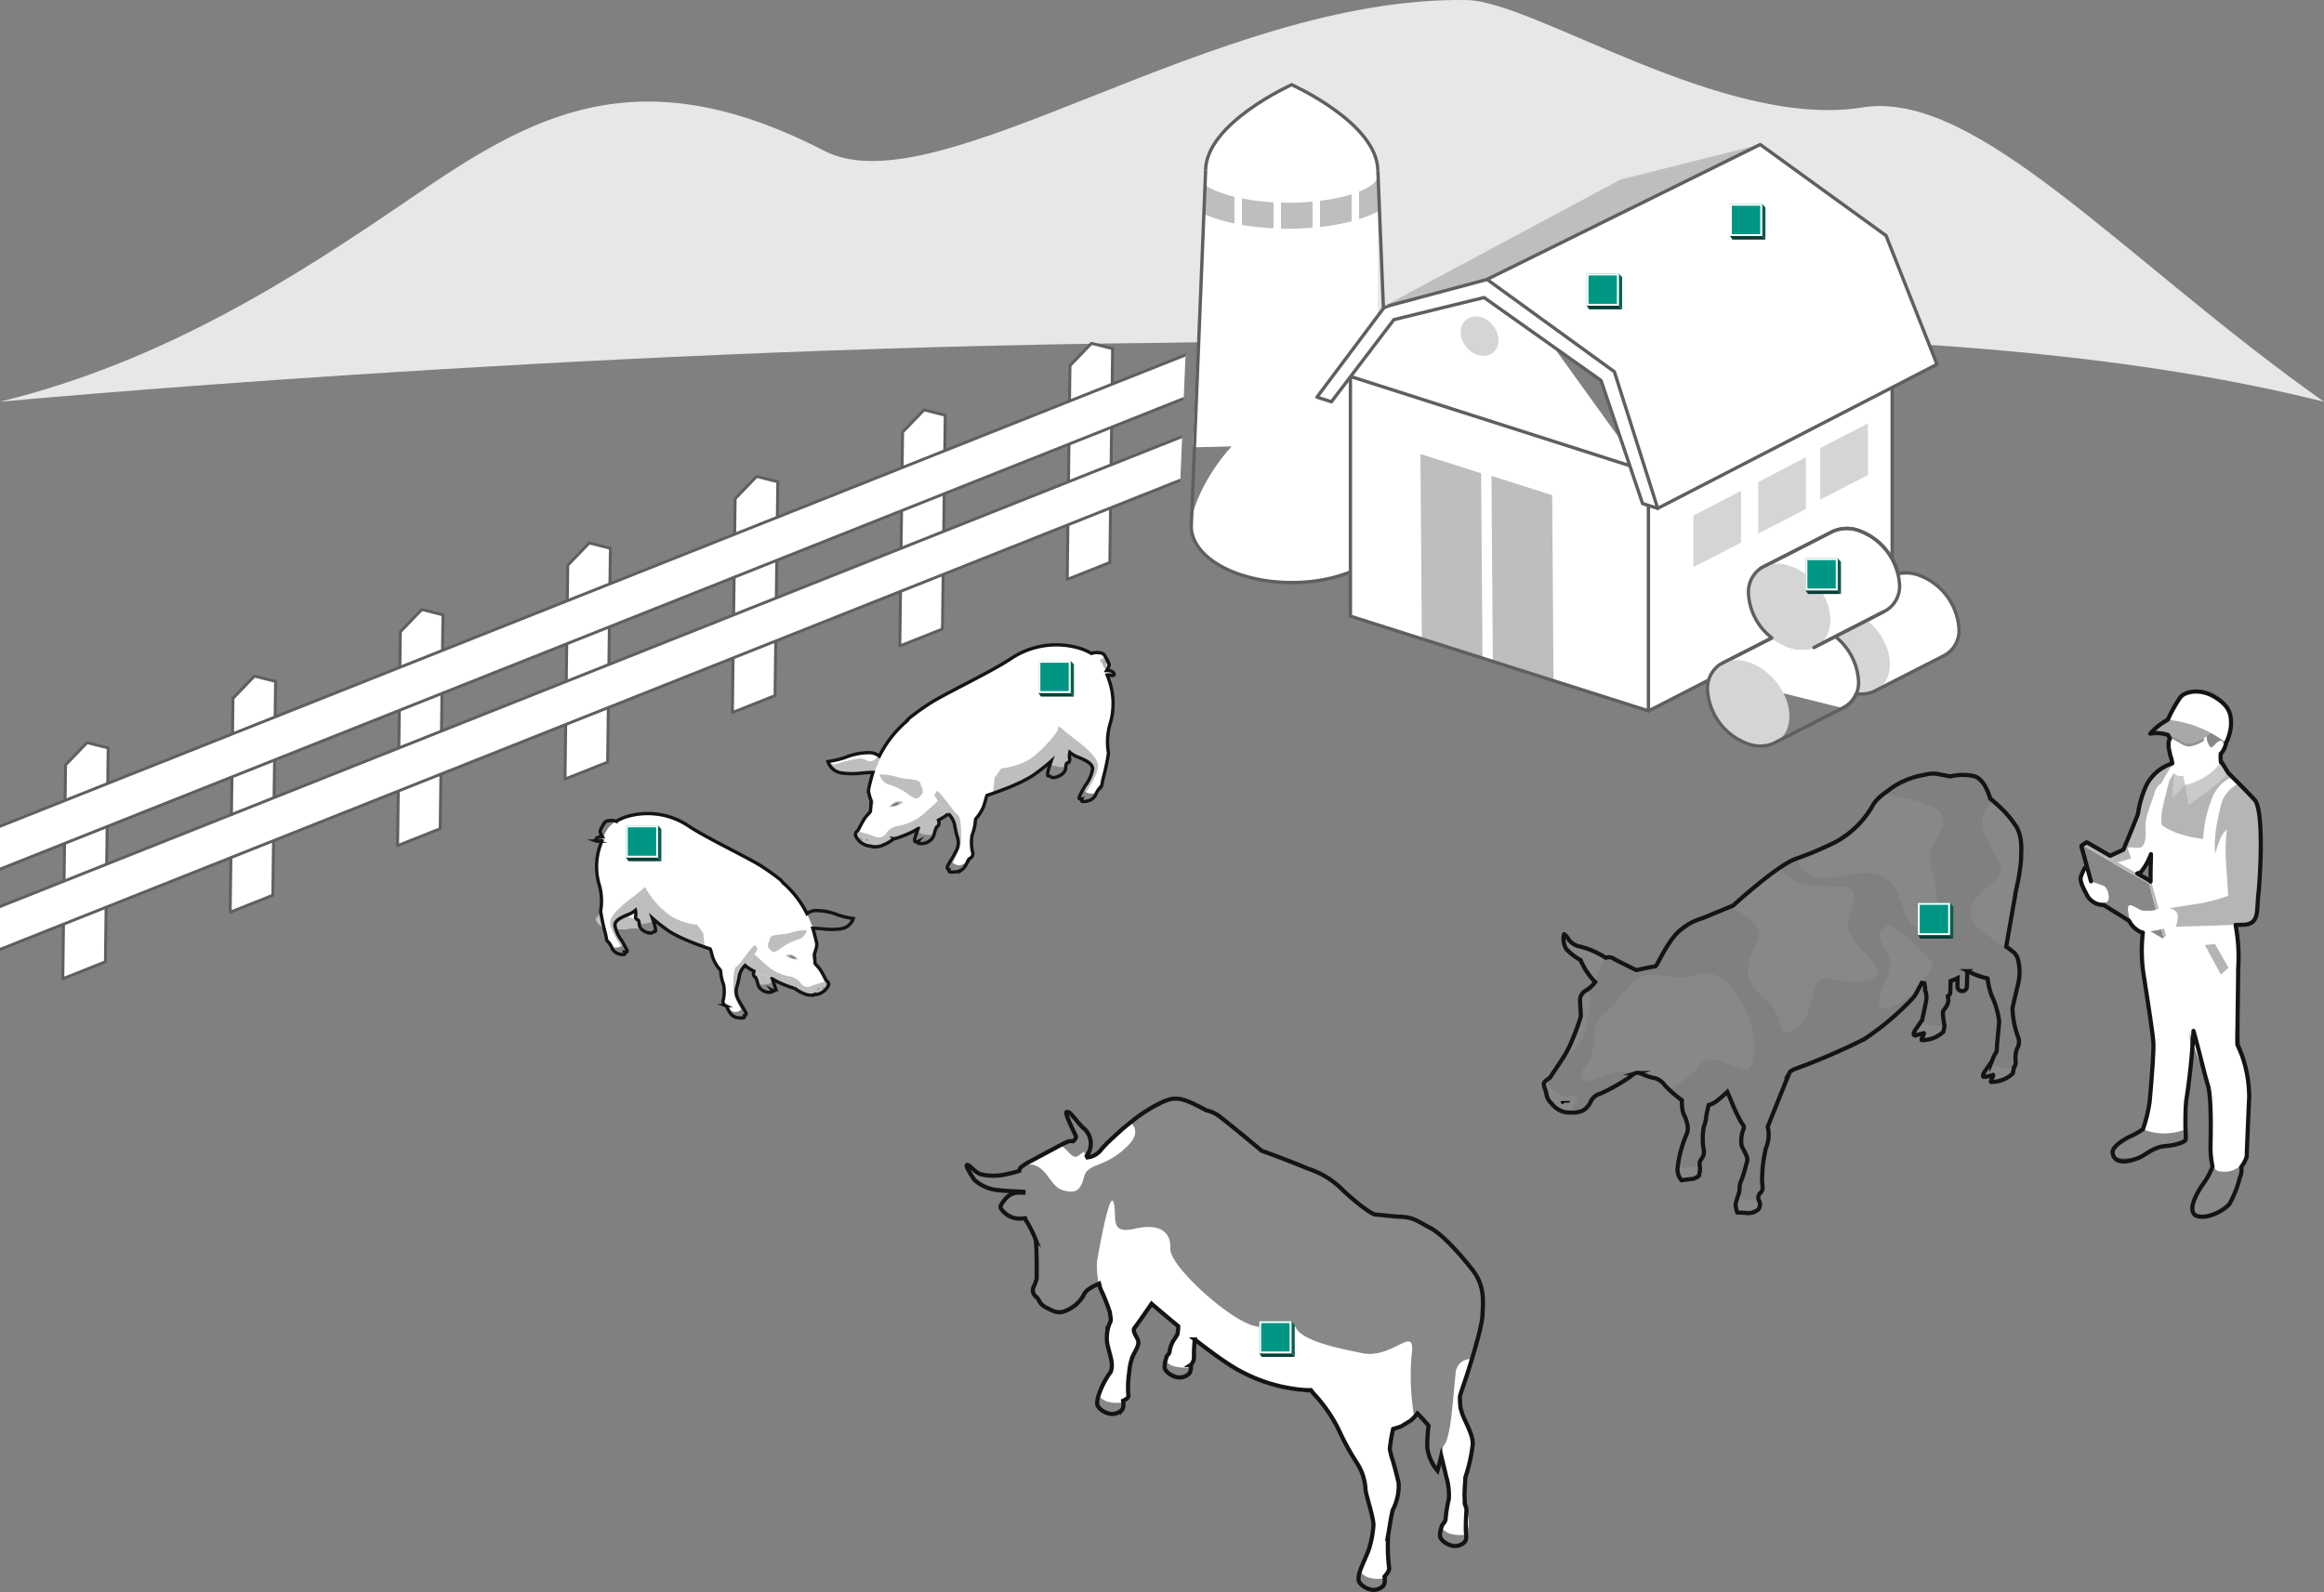 <svg xmlns="http://www.w3.org/2000/svg" xmlns:xlink="http://www.w3.org/1999/xlink" width="279.292" height="191.369" viewBox="0 0 279.292 191.369">
  <rect x="0" y="0" width="279.292" height="191.369" fill="#808080" stroke="none"/>
  <defs>
    <linearGradient id="linear-gradient" x1="-55.524" y1="21.041" x2="-55.52" y2="21.038" gradientUnits="objectBoundingBox">
      <stop offset="0" stop-color="#e9e9e9"/>
      <stop offset="1" stop-color="#b9b9b9"/>
    </linearGradient>
    <clipPath id="clip-path">
      <path id="パス_4036" data-name="パス 4036" d="M433.418,798.931l138.529-1.49L576.416,689.7l-143,.5Z" fill="none"/>
    </clipPath>
    <clipPath id="clip-path-2">
      <path id="パス_4037" data-name="パス 4037" d="M577.367,712.851l.939-32.779h20.7l.776,32.909" fill="none"/>
    </clipPath>
  </defs>
  <g id="グループ_2892" data-name="グループ 2892" transform="translate(-783 -3290)">
    <g id="グループ_2891" data-name="グループ 2891" transform="translate(349.582 2630.35)">
      <g id="レイヤー_1のコピー" data-name="レイヤー 1のコピー">
        <g id="グループ_2260" data-name="グループ 2260">
          <g id="グループ_2207" data-name="グループ 2207">
            <g id="グループ_2206" data-name="グループ 2206">
              <path id="パス_2837" data-name="パス 2837" d="M544.441,756.92s-.291,1.2-.608,2.106-.643,1.673-.468,1.785a.352.352,0,0,0,.343.015s-.134.161.315.23a1.613,1.613,0,0,0,1.552-.819,7.845,7.845,0,0,1,.4-1.175.5.5,0,0,0,.254-.611,7.109,7.109,0,0,1-.21-2.179C546.146,755.776,544.441,756.92,544.441,756.92Z" fill="#bebebe"/>
              <path id="パス_2838" data-name="パス 2838" d="M544.019,761.052a1.614,1.614,0,0,0,1.552-.819c.036-.1.069-.2.1-.293a2.993,2.993,0,0,1-1.477-.047,1.842,1.842,0,0,1-.553-.331c-.238.657-.415,1.155-.275,1.245a.352.352,0,0,0,.343.015S543.574,760.983,544.019,761.052Z" fill="#888"/>
              <g id="グループ_2202" data-name="グループ 2202">
                <path id="パス_2839" data-name="パス 2839" d="M542.229,746.471a13.353,13.353,0,0,0-3.728,5.491,7.58,7.58,0,0,0-.668,3.016,9.414,9.414,0,0,0,.275.975l-.084,1.228c-.052.129-.477.513-.718.872a13.679,13.679,0,0,0-.668,1.217,1.008,1.008,0,0,1-.182.265s-.406.155-.182.641a2.17,2.17,0,0,0,1.863,1.184s.054.119.621.094a4.26,4.26,0,0,0,2.1-.968,5.386,5.386,0,0,0,1.519-.518,5.075,5.075,0,0,0,1.806-1.064s3.255-.566,4.079-2.625a6.385,6.385,0,0,0,.134-3.86C547.809,750.587,545.785,746.752,542.229,746.471Z" fill="#fff"/>
                <path id="パス_2840" data-name="パス 2840" d="M539.428,750.849a1.883,1.883,0,0,0-1.411-.729,7.65,7.65,0,0,0-2.992.566,11.852,11.852,0,0,1-2.1.5,2.008,2.008,0,0,0,1.6,1.365c1.354.3,3.735-.253,4.191,0S539.428,750.849,539.428,750.849Z" fill="#fff"/>
                <path id="パス_2841" data-name="パス 2841" d="M538.472,752.531c0-.059.718-1.7.718-1.7-.123-.168-.038-.291-.213-.4a2.369,2.369,0,0,1-.349.47.972.972,0,0,1-1.057.159l-.553,1.5A3.544,3.544,0,0,1,538.472,752.531Z" fill="#bebebe"/>
                <path id="パス_2842" data-name="パス 2842" d="M536.783,750.822a12.077,12.077,0,0,0-2.735.642.984.984,0,0,1-1.122-.282h0a2.008,2.008,0,0,0,1.6,1.365c1.354.3,3.141-.27,3.6-.016.064.037.276-.573.1-.911A2,2,0,0,0,536.783,750.822Z" fill="#bebebe"/>
                <path id="パス_2843" data-name="パス 2843" d="M546.913,754.708c.087.6-1.4,1.785-2.52,2.79a6.073,6.073,0,0,1-3.054,1.424,2.227,2.227,0,0,0-1.42.891,1.077,1.077,0,0,1-1.42.377,12.632,12.632,0,0,0-1.7-.525l-.58.358.01.031a.257.257,0,0,0,.012.042c.01.027.019.053.032.08h0a2,2,0,0,0,.481.63,1.487,1.487,0,0,0,.179.147,2.058,2.058,0,0,0,1.2.412s.016.038.133.067l.093.017a2.267,2.267,0,0,0,.4.01,1.9,1.9,0,0,0,.336-.048l.119-.032c.04-.011.081-.024.122-.037a3.99,3.99,0,0,0,.538-.232c.083-.043.168-.089.254-.139l.141-.084c.189-.117.385-.249.585-.4h0a.215.215,0,0,0,.062,0,.224.224,0,0,0,.061-.014c.025-.007.054-.012.089-.022l.079-.022.1-.03.055-.018c.228-.073.568-.2,1.078-.406.254-.105.478-.21.672-.3.1-.049.186-.1.269-.143a3.458,3.458,0,0,0,.865-.618h0a7.9,7.9,0,0,0,.922-.238c.147-.048.306-.1.471-.165l.083-.032.169-.069.085-.036a6.685,6.685,0,0,0,.781-.4c.086-.051.171-.1.255-.163.056-.037.112-.077.166-.117l.082-.062c.052-.041.1-.085.157-.129a3.162,3.162,0,0,0,.909-1.213,5.822,5.822,0,0,0,.243-.887C547.663,754.861,546.867,754.393,546.913,754.708Z" fill="#bebebe"/>
                <path id="パス_2844" data-name="パス 2844" d="M538.784,761.136c.049-.1-.158-.325-.769-.813a5.706,5.706,0,0,0-1.559-.788s-.406.155-.182.641a2.17,2.17,0,0,0,1.863,1.184S538.733,761.233,538.784,761.136Z" fill="#bebebe"/>
                <path id="パス_2845" data-name="パス 2845" d="M540.185,756.717s.664-.774,1.155-.745.683.029.51.183a2.573,2.573,0,0,1-.445.293l-.761.23S540.508,756.534,540.185,756.717Z" fill="#bcbcbc"/>
                <path id="パス_2846" data-name="パス 2846" d="M540.564,756.472a1.83,1.83,0,0,1,.945-.367A.784.784,0,0,1,540.564,756.472Z" fill="#737373"/>
                <path id="パス_2847" data-name="パス 2847" d="M539.125,752.753a4.21,4.21,0,0,0,1.4-.315,5.2,5.2,0,0,1,2.683-.616,3.329,3.329,0,0,1,1.93,1.984c.018.476-.153.691-.741,1.155s-.6,1.033-1.614.325a7.188,7.188,0,0,0-2.339-1.26A1.711,1.711,0,0,1,539.125,752.753Z" fill="#fff"/>
                <path id="パス_2848" data-name="パス 2848" d="M540.443,754.034a7.169,7.169,0,0,1,2.339,1.26c.938.654,1.019.221,1.488-.218h0c.126-.537-.081-.653-.244-1.27s-1.792-.393-2.788-.746a6.421,6.421,0,0,0-2.026-.315.627.627,0,0,1-.087,0A1.711,1.711,0,0,0,540.443,754.034Z" fill="#bebebe"/>
                <path id="パス_2849" data-name="パス 2849" d="M536.985,760.424c.072.091.105.187.07.21s-.119-.026-.192-.117-.1-.186-.07-.21S536.912,760.334,536.985,760.424Z" fill="#8c8c8c"/>
                <path id="パス_2850" data-name="パス 2850" d="M537.666,760.537c.073.091.1.186.072.21s-.12-.024-.192-.116-.105-.187-.072-.21S537.594,760.446,537.666,760.537Z" fill="#8c8c8c"/>
                <path id="パス_2851" data-name="パス 2851" d="M537.833,754.979a9.41,9.41,0,0,0,.275.975l-.084,1.228a4.491,4.491,0,0,0,.391-.972c.09-.42-.515-.961-.591-1.882A1.781,1.781,0,0,0,537.833,754.979Z" fill="#bcbcbc"/>
              </g>
              <g id="グループ_2204" data-name="グループ 2204">
                <g id="グループ_2203" data-name="グループ 2203">
                  <path id="パス_2852" data-name="パス 2852" d="M563.91,738.365l1.022-.265s.848-.082,1.135.2.279.46.279.46.458.568.363.879a3.02,3.02,0,0,1-.273.6,1.162,1.162,0,0,1,.658.144c.24.174.332.377.131.452s-.591-.139-.811-.033a7.909,7.909,0,0,1-1.17.251Z" fill="#fff"/>
                  <path id="パス_2853" data-name="パス 2853" d="M567.223,740.835c.168-.063.132-.21-.026-.365a1.34,1.34,0,0,0-.773.031l.01-.262a2.648,2.648,0,0,0-.007-.388,2.9,2.9,0,0,1-.014-.7,1.759,1.759,0,0,0,.017-.281c-.049-.07-.085-.115-.085-.115a.271.271,0,0,0-.022-.1c-.1.1-.375.085-.375.085l-.351.63L565,738.5l-.264,1.531h0l.5,1.014a7.9,7.9,0,0,0,1.171-.251C566.632,740.7,567.02,740.91,567.223,740.835Z" fill="#bcbcbc"/>
                  <path id="パス_2854" data-name="パス 2854" d="M567.224,740.835a.157.157,0,0,0,.1-.1,2.176,2.176,0,0,0-.383-.074c-.357-.035-.82-.033-.82-.033s.028-.358.029-.724a4.155,4.155,0,0,1,.139-.873l-.647.253-.364,1.323.264.4a4.9,4.9,0,0,0,.864-.2C566.633,740.7,567.021,740.909,567.224,740.835Z" fill="#a6a6a6"/>
                </g>
                <path id="パス_2855" data-name="パス 2855" d="M566.214,740.23c-.1-.2-.165-.321-.165-.321s-.013-.637-.072-1.06a.466.466,0,0,0-.029-.1,3.283,3.283,0,0,1-1.066.572A4.375,4.375,0,0,1,566.214,740.23Z" fill="#bcbcbc"/>
              </g>
              <path id="パス_2856" data-name="パス 2856" d="M566.785,746.837a7.8,7.8,0,0,0-.145,3.354,26.246,26.246,0,0,1-.667,3.113l-.151.822a2.833,2.833,0,0,0-.718,1.05,1.564,1.564,0,0,1-1.52.834c-.3-.013-.155-.315-.155-.315a.341.341,0,0,1-.3-.046c-.132-.1.339-.881.684-1.492a4.829,4.829,0,0,0,.929-2.056c.013-.743-1.05-1.155-1.9-1.5a3.433,3.433,0,0,1-1.365-1.065,31.536,31.536,0,0,1-3.99,3.36,28.639,28.639,0,0,1-5.436,2.335c-.133.256-.149.525-.4,1.29a5.1,5.1,0,0,1-.964,1.539,2.115,2.115,0,0,0-.07.537,6.815,6.815,0,0,1-.37,1.433,5.027,5.027,0,0,0,.05,2,.608.608,0,0,1-.3.782c-.3.126-.291.717-.827,1.243a1.942,1.942,0,0,1-1.575.394c-.2-.023-.126-.3-.126-.3s-.358-.065-.171-.421.71-1.154,1.022-1.792a2.144,2.144,0,0,0,.21-1.47,11.742,11.742,0,0,1-.4-1.727c-.058-.763-1.462-1.995-1.462-1.995l-1.418-2.205-4.658-4.176a7.314,7.314,0,0,1,2.032-4.342h0a29.4,29.4,0,0,1,2.8-1.995c2.145-1.3,7.408-3.78,9.7-5.355a9.8,9.8,0,0,1,8.066-1.115c2.4.789,2.812,1.853,3.539,3.891A8.549,8.549,0,0,1,566.785,746.837Z" fill="#fff"/>
              <path id="パス_2857" data-name="パス 2857" d="M559.97,750.473c0,.089-.885,2.31-.6,2.44s.411-.06.411-.06-.248.45.578.21,1.105-.771,1.127-1.025,0-.6.245-.693a.433.433,0,0,0,.211-.576v0a5.218,5.218,0,0,1,.152-1.219l-.388-1.14Z" fill="#bebebe"/>
              <g id="グループ_2205" data-name="グループ 2205">
                <path id="パス_2858" data-name="パス 2858" d="M552.941,753.132l-.175,1.844V755a24.962,24.962,0,0,0,4.718-2.094,31.6,31.6,0,0,0,3.99-3.36,3.442,3.442,0,0,0,1.365,1.065c.846.338,1.91.753,1.9,1.495a4.811,4.811,0,0,1-.928,2.056c-.344.61-.815,1.385-.684,1.492a.333.333,0,0,0,.3.046c.63-.995,1.921-2.88,1.951-3.971s-1.865-2.545-3.22-3.577-1.532-1.454-1.6-.882-2.109,2.8-3.423,3.675a8.706,8.706,0,0,1-3.36,1.066Z" fill="#bebebe"/>
                <path id="パス_2859" data-name="パス 2859" d="M548.781,761.531a20.372,20.372,0,0,1-1.319,2.635s-.358-.064-.171-.42.709-1.155,1.022-1.792a2.152,2.152,0,0,0,.21-1.47,11.746,11.746,0,0,1-.4-1.727c-.057-.764-1.461-1.995-1.461-1.995l-1.006-1.565a.713.713,0,0,0,.279-.375c.125-.6,2.166,2.587,2.6,2.791S549.029,760.664,548.781,761.531Z" fill="#bebebe"/>
              </g>
              <path id="パス_2860" data-name="パス 2860" d="M549.161,764.071a2.751,2.751,0,0,0,.568-.917,2.309,2.309,0,0,1-.945.515,1.3,1.3,0,0,1-.795-.251,3.466,3.466,0,0,0-.327-.315c-.156.261-.3.489-.373.641-.186.36.171.42.171.42s-.069.275.126.3A1.942,1.942,0,0,0,549.161,764.071Z" fill="#888"/>
              <path id="パス_2861" data-name="パス 2861" d="M563.591,756.01a1.562,1.562,0,0,0,1.519-.834c.03-.064.06-.123.087-.18a3.514,3.514,0,0,1-.76.043,1.506,1.506,0,0,1-.875-.429c-.279.491-.531.962-.43,1.044a.333.333,0,0,0,.3.046S563.283,756,563.591,756.01Z" fill="#888"/>
              <path id="パス_2862" data-name="パス 2862" d="M561.5,751.841a2.288,2.288,0,0,1-.9-.015,4.692,4.692,0,0,1-.992-.287c-.21.63-.39,1.307-.235,1.375.289.126.411-.059.411-.059s-.248.449.578.21,1.1-.772,1.127-1.026C561.495,751.979,561.5,751.911,561.5,751.841Z" fill="#888"/>
            </g>
            <path id="パス_2863" data-name="パス 2863" d="M566.723,741.465c-.085-.237-.165-.46-.246-.673.225-.051.561.112.746.044a.161.161,0,0,0,.09-.072.087.087,0,0,0,.007-.032.311.311,0,0,0-.015-.113,1.051,1.051,0,0,0-.087-.123.248.248,0,0,0-.031-.025,1.011,1.011,0,0,0-.1-.087,1.166,1.166,0,0,0-.657-.142,3.02,3.02,0,0,0,.273-.6c.069-.225-.277-.764-.277-.764l-.035-.047a2.438,2.438,0,0,0-.329-.525c-.287-.281-1.135-.2-1.135-.2l-.352.09a6.781,6.781,0,0,0-1.4-.618,9.8,9.8,0,0,0-8.066,1.115c-2.293,1.575-7.56,4.059-9.7,5.355a29.369,29.369,0,0,0-2.8,1.995h0c-.139.142-.249.289-.37.435h-.019a13.459,13.459,0,0,0-3.117,4.059c-.017-.013-.034-.023-.052-.038s-.051-.04-.081-.058l-.008.01a1.9,1.9,0,0,0-.952-.322,7.641,7.641,0,0,0-2.993.566,11.893,11.893,0,0,1-2.1.5h0a2.011,2.011,0,0,0,1.6,1.365,9.136,9.136,0,0,0,2.5.014h0l.533-.045c.1-.008.192-.013.288-.018.073,0,.155-.012.222-.014h.269c-.234.726-.515,1.944-.517,1.971a1.65,1.65,0,0,0,.017.52c.079.329.147.573.2.735s.08.24.08.24l-.084,1.228c-.053.129-.478.513-.719.872a13.67,13.67,0,0,0-.668,1.217.984.984,0,0,1-.182.265.43.43,0,0,0-.219.472l-.016.012.007.031a.185.185,0,0,0,.013.042.658.658,0,0,0,.031.08h0a1.763,1.763,0,0,0,.17.279l.038.052a2.09,2.09,0,0,0,.264.284l.009.011a2.128,2.128,0,0,0,.18.147,2.151,2.151,0,0,0,.542.292,1.962,1.962,0,0,0,.66.12h0l.013.013.007.005.013.007a.345.345,0,0,0,.048.021l.036.012.016.006h.059l.035.006h.4a1.987,1.987,0,0,0,.336-.048l.119-.032c.04-.011.081-.024.122-.038s.121-.053.179-.077c.1-.038.191-.075.29-.124.023-.012.045-.018.07-.031.083-.043.168-.088.254-.138.047-.027.093-.055.14-.084.189-.117.386-.249.585-.4a.261.261,0,0,0,.056,0h.005l.054-.012h.014l.082-.021.03-.009h.016l.033-.01.1-.03.054-.018c.1-.033.231-.08.379-.134l.117-.044c.167-.063.353-.135.584-.229s.425-.185.6-.274c.019-.011.048-.02.067-.03l.123-.067.1-.049.05-.028c.028-.014.041-.026.067-.04.1-.063.21-.12.288-.175l.077-.05h.007c-.062.17-.119.336-.174.489-.047.132-.09.257-.128.372-.018.055-.034.1-.049.158a2.522,2.522,0,0,0-.061.254,1.049,1.049,0,0,0-.017.1c-.006.088,0,.157.041.182a.355.355,0,0,0,.343.015s-.134.16.315.23a1.615,1.615,0,0,0,1.552-.819c.037-.105.069-.2.1-.293h0a3.767,3.767,0,0,1,.307-.882.5.5,0,0,0,.255-.612c-.014-.055-.03-.13-.047-.21.16-.077.315-.162.478-.256l.027-.014c.086-.052.172-.1.256-.163.055-.038.112-.078.165-.118l.082-.062.058-.048.039-.032.061-.049.019-.02a2.739,2.739,0,0,1,.753,1.284,11.739,11.739,0,0,0,.4,1.728,2.146,2.146,0,0,1-.21,1.47c-.237.488-.594,1.058-.84,1.463-.074.128-.141.243-.186.329a.38.38,0,0,0-.052.218.206.206,0,0,0,.067.129.354.354,0,0,0,.156.078.454.454,0,0,0,0,.18.161.161,0,0,0,.021.063.14.14,0,0,0,.1.056,2.718,2.718,0,0,0,.795-.024,1.446,1.446,0,0,0,.777-.369,1.985,1.985,0,0,0,.289-.369c.015-.023.03-.045.043-.068a3.7,3.7,0,0,0,.172-.338c.105-.228.174-.406.323-.47a.606.606,0,0,0,.3-.781,5.039,5.039,0,0,1-.049-1.995,6.956,6.956,0,0,0,.37-1.433,2.08,2.08,0,0,1,.07-.538,5.1,5.1,0,0,0,.964-1.538c.252-.768.268-1.033.4-1.291,0,0,.281-.089.718-.24h0l.051-.018.366-.13.078-.027.615-.228.442-.17s.511-.2.7-.284l.6-.262.151-.068c.191-.087.381-.175.566-.267L557,753.2c.168-.1.331-.19.477-.287a22.073,22.073,0,0,0,2.259-1.761c-.043.124-.086.253-.131.39h0l-.017.053c-.028.087-.052.17-.079.257l-.06.2c-.023.086-.041.163-.061.242-.014.055-.03.115-.039.165a1.416,1.416,0,0,0-.024.2c0,.034-.012.077-.012.1,0,.079.019.133.056.15.289.126.41-.06.41-.06s-.247.45.579.21,1.105-.771,1.127-1.027,0-.6.245-.691a.433.433,0,0,0,.211-.576v0a2.276,2.276,0,0,1,.049-.679,3.046,3.046,0,0,0,.84.519l.062.025a8.919,8.919,0,0,1,.983.441c.483.263.86.587.853,1.029a4.761,4.761,0,0,1-.92,2.041l-.009.014-.254.449h0c-.062.108-.12.213-.175.315l-.036.069c-.052.1-.1.187-.135.269l-.01.02a1.32,1.32,0,0,0-.077.21.257.257,0,0,0-.009.04c-.01.053-.01.1.013.115h0c.017.015.035.008.053.017a.425.425,0,0,0,.249.029.264.264,0,0,0-.018.048c-.028.084-.053.254.174.263a1.923,1.923,0,0,0,.84-.161,1.339,1.339,0,0,0,.685-.673,2.823,2.823,0,0,1,.718-1.05l.151-.822a26.237,26.237,0,0,0,.667-3.113,7.783,7.783,0,0,1,.145-3.354A8.557,8.557,0,0,0,566.723,741.465Z" fill="none" stroke="#141414" stroke-miterlimit="10" stroke-width="0.4"/>
          </g>
          <path id="パス_2864" data-name="パス 2864" d="M433.418,707.942s67.779-6.355,138.9-7.074c36.866-.372,95.705-4.095,140.391,7.074-24.082-17.005-41.708-37.61-55.486-35.376-16.671,2.7-39.425-12.776-47.541-12.909-30.289-.5-63.567,25.168-77.209,18.123-22.592-11.669-35.377-4.1-49.527,5.586S453.155,703.1,433.418,707.942Z" fill="#e7e7e7"/>
          <g id="グループ_2213" data-name="グループ 2213">
            <g id="グループ_2212" data-name="グループ 2212">
              <g id="グループ_2211" data-name="グループ 2211">
                <path id="パス_2865" data-name="パス 2865" d="M694.663,751.377a5.25,5.25,0,0,0-3.271,2.634,12.16,12.16,0,0,0-1.035,3.484c-.119.4-1.751,4.3-1.751,4.3l-2.867,1.252v2.409a39.916,39.916,0,0,0,4.956-.956c.538-.315,1.91-3.8,1.91-3.8Z" fill="#b5b5b5"/>
                <path id="パス_2866" data-name="パス 2866" d="M692.6,760.7l1.538-6.963-.4-.193a1.924,1.924,0,0,0-1.4,1.47c-.42,1.329-1.155,2.94-1.074,4.083s-.027,2.176-.548,2.415-1.649-.282-1.553.21.329.781.329,1.068c0,.2-2.059.539-3.762,1.144v1.523a39.9,39.9,0,0,0,4.956-.956C691.232,764.184,692.6,760.7,692.6,760.7Z" fill="#fff"/>
                <path id="パス_2867" data-name="パス 2867" d="M699.319,799.907a9.047,9.047,0,0,1-.938,1.8c-.541.749-2.421,3.224-1.183,3.8s3.4-.542,4.082-1.4a12.9,12.9,0,0,0,1.237-3.161,1.726,1.726,0,0,0,0-1.653C702.157,798.857,699.319,799.907,699.319,799.907Z" fill="#888"/>
                <path id="パス_2868" data-name="パス 2868" d="M702.706,799.723a2.163,2.163,0,0,1-.189,1.225,12.9,12.9,0,0,1-1.237,3.161c-.686.859-2.845,1.98-4.082,1.4a.687.687,0,0,1-.315-.288.668.668,0,0,0,.4.549c1.237.579,3.4-.54,4.083-1.4a13.035,13.035,0,0,0,1.239-3.163A1.941,1.941,0,0,0,702.706,799.723Z" fill="#585858"/>
                <path id="パス_2869" data-name="パス 2869" d="M691.412,795.3s-1.025.561-1.8.886-2.746,1.622-2.291,2.263,2.392.472,3.144.175,1.744-1.3,3.2-1.41,2.405-.549,2.434-.771a12.263,12.263,0,0,0-.088-1.68Z" fill="#888"/>
                <path id="パス_2870" data-name="パス 2870" d="M696.1,796.447c-.029.222-.978.66-2.434.771s-2.449,1.113-3.2,1.41-2.69.464-3.145-.175a.384.384,0,0,1-.052-.112.386.386,0,0,0,.052.325c.455.64,2.393.474,3.145.175s1.744-1.3,3.2-1.41,2.405-.55,2.434-.771a2.874,2.874,0,0,0,.01-.371C696.1,796.342,696.1,796.4,696.1,796.447Z" fill="#585858"/>
                <path id="パス_2871" data-name="パス 2871" d="M690.959,795.4a6.811,6.811,0,0,0,5.109,0s-.051-2.128.084-3.389a32.161,32.161,0,0,0,.565-5.775c-.188-1.534-.188-5.4-.188-5.4l-.667-10.767-4.369-.741a21.126,21.126,0,0,0-.42,7.761c.614,3.969,1.042,6.729,1.127,7.887s-.331,5.88-.449,7.171A18.085,18.085,0,0,1,690.959,795.4Z" fill="#fff"/>
                <path id="パス_2872" data-name="パス 2872" d="M695.056,772.391s.662,8.042,1.323,10.686,1.89,5.46,2.379,7.028.323,6.742.315,7.425c0,.735.075,2.718.977,2.895a2.9,2.9,0,0,0,3.364-1.705s.144-3.834.3-7.14-1.564-5.752-1.673-6.3.351-6.434.351-9.143v-3.746a4.647,4.647,0,0,0-.645-1.717l-6.691-.21Z" fill="#fff"/>
                <path id="パス_2873" data-name="パス 2873" d="M696.019,754.018c-.96-.239-1.536-1.826-1.536-1.826s-2.026,7.111-1.652,8.166,6.277,4.505,6.277,4.505l3,.594,1.757-6.109s.945-2.94.245-3.7-2.907-3.1-2.907-3.1S697.824,754.468,696.019,754.018Z" fill="#b5b5b5"/>
                <path id="パス_2874" data-name="パス 2874" d="M702.97,756.807a8.372,8.372,0,0,1-1.289,2.14c-.51.376-.814.42-1.215,1.094s-1.35,3.39-1.009,4.376,3.318,1.47,3.318,1.47Z" fill="#fff"/>
                <path id="パス_2875" data-name="パス 2875" d="M702.488,764.837l-.723.027c-3.694-.051-1.68-7.875-1.209-9.124a4.05,4.05,0,0,1,1.932-1.913l-.781-.692s-1.2.1-2.275,2.054a15.232,15.232,0,0,0-1.244,5.316s-3.394-.351-5.005-1.734c0,0-.365-4.822,2.286-6.969l-.8-.425a13.926,13.926,0,0,0-2.835,9.272,20.757,20.757,0,0,1,.079,2.494c-.079,1.868,0,4.87-.079,5.415s-1.043,1.564-.347,1.905a20.944,20.944,0,0,0,7.128,1.179c3.477.019,3.58-.347,3.455-1.179S701.645,766.3,702.488,764.837Z" fill="#fff"/>
                <path id="パス_2876" data-name="パス 2876" d="M701.765,764.863c-1.171-.016-1.785-.84-2.064-1.987a6.066,6.066,0,0,0-.125,2.135,2.561,2.561,0,0,1-.184,2.029c-.226.21-5.25,1.549-5.25,1.549l-.745,2.456a24.57,24.57,0,0,0,5.212.6c3.477.019,3.58-.347,3.455-1.179s-.42-4.162.42-5.625Z" fill="#fff"/>
                <path id="パス_2877" data-name="パス 2877" d="M694.1,769.133l.247-.938s-.37-.68-.574-.724-1.593-.266-1.927-.39-.389.054-.337.363.513.509.974.643.637.338.539.728S694.1,769.133,694.1,769.133Z" fill="#fff"/>
                <g id="グループ_2208" data-name="グループ 2208">
                  <path id="パス_2878" data-name="パス 2878" d="M693.426,772.28c.042.155-.035.216-.175.135l-7.68-4.433a.824.824,0,0,1-.33-.427l-1.67-6.1c-.043-.154.037-.216.176-.135l7.679,4.434a.818.818,0,0,1,.332.427Z" fill="#888"/>
                  <path id="パス_2879" data-name="パス 2879" d="M693.693,772l-1.669-6.09a.824.824,0,0,0-.331-.428l-7.68-4.433c-.072-.043-.129-.047-.159-.017l-.263.278h0c.032-.025.086-.021.156.019l7.679,4.434a.821.821,0,0,1,.332.428l1.668,6.089a.157.157,0,0,1-.01.146h0l.262-.277C693.707,772.117,693.713,772.07,693.693,772Z" fill="url(#linear-gradient)"/>
                </g>
                <path id="パス_2880" data-name="パス 2880" d="M685.249,768.087c.139.03,1.122.187,1.415-.077s.132-.889.051-1.193a1.172,1.172,0,0,0-.44-.661c-.572-.224-1.567-.552-1.567-.552l-.512-1.871a5.959,5.959,0,0,0-.7,1.315c-.045.344.118.541.118.9s.455.938.556,1.2A3.055,3.055,0,0,0,685.249,768.087Z" fill="#fff"/>
                <path id="パス_2881" data-name="パス 2881" d="M686.715,766.82a.378.378,0,0,1-.014-.067c-.146-.005-.341-.015-.563-.034a2.985,2.985,0,0,1-1.556-.284,5.422,5.422,0,0,1-1.078-1.425.113.113,0,0,1-.01.039c-.045.344.118.541.118.9s.455.938.556,1.2a3.045,3.045,0,0,0,1.081.936c.139.03,1.122.187,1.415-.077S686.8,767.123,686.715,766.82Z" fill="#fff"/>
                <path id="パス_2882" data-name="パス 2882" d="M693.023,768.813s-.61.211-.8.284a8.247,8.247,0,0,1-1.388,0c-.15-.009-1.155-.673-1.459-.637s-.194.584-.168.778a3.173,3.173,0,0,0,.21.965,2.635,2.635,0,0,0,.88,1.041,1.652,1.652,0,0,0,.848.39,10.661,10.661,0,0,0,1.874-.266,10.565,10.565,0,0,1,1.813-.363c.477.027,1.078.08,1.078.08l-.123-2.1-.912-.071-.525-.725Z" fill="#fff"/>
                <path id="パス_2883" data-name="パス 2883" d="M694.835,771.006c.477.027,1.078.08,1.078.08l-.021-.373a10.97,10.97,0,0,0-1.785.014,17.956,17.956,0,0,1-1.842.477.8.8,0,0,1-.576-.525c-.016-.17-.691-.486-.921-.763-.169-.2-1.071-.678-1.593-1.133a2.552,2.552,0,0,0,.038.453,3.17,3.17,0,0,0,.21.965,2.634,2.634,0,0,0,.88,1.041,1.652,1.652,0,0,0,.848.39,10.661,10.661,0,0,0,1.874-.266A10.617,10.617,0,0,1,694.835,771.006Z" fill="#fff"/>
                <path id="パス_2884" data-name="パス 2884" d="M694.143,768.825s2.64-.406,3.975-.632a21.131,21.131,0,0,0,3.081-.867s-.195-2.985-.293-4.479.068-6.714,1.581-7.035,1.75-.67,2.437,1.847c.63,2.3-.048,7.182-.267,9.112s.412,3.766-1.319,3.945-8.461.331-8.461.331a2.939,2.939,0,0,0,.255-1.116C695.249,769,694.143,768.825,694.143,768.825Z" fill="#b5b5b5"/>
                <g id="グループ_2210" data-name="グループ 2210">
                  <g id="グループ_2209" data-name="グループ 2209">
                    <path id="パス_2885" data-name="パス 2885" d="M700.328,749.9a4.575,4.575,0,0,0,.17,2.013c.341.7-.9,1.437-2.406,2.082s-1.843.3-2.073.022a4.728,4.728,0,0,1-.376-2.327Z" fill="#fff"/>
                    <path id="パス_2886" data-name="パス 2886" d="M695.346,753.259c.138-.775.3-1.567.3-1.567l4.685-1.785a4.575,4.575,0,0,0,.17,2.013,1.592,1.592,0,0,1-.2,1.221l-.751.624s.039-1.7-.861-1.356A8.774,8.774,0,0,1,695.346,753.259Z" fill="#fff"/>
                  </g>
                  <path id="パス_2887" data-name="パス 2887" d="M696.019,754.019l-1.536,1.52s.158-2.722.29-3.937l.791-.374A19.511,19.511,0,0,0,696.019,754.019Z" fill="#cacaca"/>
                  <path id="パス_2888" data-name="パス 2888" d="M699.827,744.2a3.683,3.683,0,0,0-3.912.165,3.638,3.638,0,0,0-1.6,2.2c-.1.434-.233.807-.338,1.137s.237.742.237.742c-.369.465-.082,1.575,0,1.839-.039.078.025.491.148.526a5.781,5.781,0,0,1,.15.962.982.982,0,0,0,.772,1.154,1.025,1.025,0,0,0,.234.018,6.323,6.323,0,0,0,3.489-1.354,6.927,6.927,0,0,0,2.222-3.808A3.453,3.453,0,0,0,699.827,744.2Z" fill="#fff"/>
                  <path id="パス_2889" data-name="パス 2889" d="M693.98,747.694c.105-.33.234-.7.338-1.137l.009-.037a14.132,14.132,0,0,1,4.7,1.495l.08.043a4.993,4.993,0,0,1-2.395,1.3c-.862.151-1.119-.459-2.52-.954A.906.906,0,0,1,693.98,747.694Z" fill="#919191"/>
                  <path id="パス_2890" data-name="パス 2890" d="M694.212,750.279h0c.146-.352.5-.9.6-1.252.129-.46-.791-.919-.791-.919h0a1.48,1.48,0,0,0,.2.332C693.847,748.9,694.135,750.01,694.212,750.279Z" fill="#fff"/>
                  <path id="パス_2891" data-name="パス 2891" d="M694.946,752.8a5.171,5.171,0,0,0-.149-1.942c-.015-.056-.255.006-.439-.054h0a6.007,6.007,0,0,1,.15.962A1.109,1.109,0,0,0,694.946,752.8Z" fill="#fff"/>
                  <path id="パス_2892" data-name="パス 2892" d="M699.431,750.556c.127.081.42.2,1-.42s.565-1.2.28-1.388a.479.479,0,0,0-.671.093.649.649,0,0,0-.036.055A15.382,15.382,0,0,0,699.431,750.556Z" fill="#acacac"/>
                  <path id="パス_2893" data-name="パス 2893" d="M699.827,744.2a3.683,3.683,0,0,0-3.912.165,3.731,3.731,0,0,0-1.5,1.869,1.074,1.074,0,0,0,.68.7c1.036.222,2.009-.1,2.533.055.4.118.6.87.641,1.549s.468.913.335,1.671c-.117.657-1.05,1.639-1.3,2.336a6.858,6.858,0,0,0,1.7-.964,5.674,5.674,0,0,0,1.011-1.094,2.07,2.07,0,0,0,.411-.353,1.26,1.26,0,0,0,.438-1.172,6.164,6.164,0,0,0,.361-1.19A3.452,3.452,0,0,0,699.827,744.2Z" fill="#fff"/>
                  <path id="パス_2894" data-name="パス 2894" d="M698.655,748.651c.118.308.243.7.439.814.119.069.346-.127.4-.194.139-.163,1.123-1.3,1.185.1a6.478,6.478,0,0,0,.543-1.6,3.965,3.965,0,0,0,.067-.669,7.859,7.859,0,0,1-2.682.707C698.659,748.167,698.595,748.491,698.655,748.651Z" fill="#888"/>
                  <path id="パス_2895" data-name="パス 2895" d="M700.956,748.917s-1.155-.8-1.928-1.212a13.885,13.885,0,0,0-5.084-1.535,16.2,16.2,0,0,1,1.523-2.721c.589-.69,2.343-1.03,3.99-.08,2.113,1.22,2.082,2.409,2.081,3.416A5.642,5.642,0,0,1,700.956,748.917Z" fill="#fff"/>
                  <path id="パス_2896" data-name="パス 2896" d="M693.942,746.17a13.886,13.886,0,0,1,5.084,1.535l.08.043a5,5,0,0,1-2.4,1.3c-.9.158-1.139-.518-2.722-1.023a4.276,4.276,0,0,0-2.163-.174,7.592,7.592,0,0,1,1.05-.986A8.275,8.275,0,0,1,693.942,746.17Z" fill="#a8a8a8"/>
                  <path id="パス_2897" data-name="パス 2897" d="M700.381,751.228a7.589,7.589,0,0,1-4.362,2.791l.42,2.408s4.027-2.811,4.763-3.871Z" fill="#cacaca"/>
                </g>
              </g>
              <path id="パス_2898" data-name="パス 2898" d="M703.222,770.8c1.731-.18,1.38-1.707,1.6-3.637s.7-10.068-.437-11.348c-.76-.859-3.186-3.263-3.186-3.263l-.819-1.328-.053.072a5.345,5.345,0,0,1-.029-1.05c.044-.043.079-.062.128-.114a2.817,2.817,0,0,0,.529-1.221,5.645,5.645,0,0,0,.584-2.132c0-1.007.032-2.2-2.081-3.416-1.649-.95-3.4-.61-3.99.08a16.1,16.1,0,0,0-1.525,2.721,8.266,8.266,0,0,0-1.072.692,7.537,7.537,0,0,0-1.05.986,4.265,4.265,0,0,1,2.163.175h.007a.982.982,0,0,0,.052.141.57.57,0,0,0,.038.074c.014.024.034.063.052.089l.016.026c.018.028.023.035.033.049h0l.027.035c-.37.465-.082,1.575,0,1.839-.04.078.148.527.148.527.047.21.088.432.116.623a5.288,5.288,0,0,0-3.085,2.582,12.159,12.159,0,0,0-1.034,3.483c-.119.4-1.751,4.3-1.751,4.3l-1.587.737-2.723-1.575c-.072-.043-.129-.046-.159-.016l-.545.358a.234.234,0,0,0-.02.154l1.137,4.149h0l-.512-1.871c-.278.4-.169-.041-.69,1.278-.243.616.561,1.878.662,2.14a2.265,2.265,0,0,0,2.063,1.3l3.064,1.9a2.665,2.665,0,0,0,.88,1.041,1.718,1.718,0,0,0,.769.373,18.757,18.757,0,0,0,.131,5.315c.614,3.969,1.042,6.729,1.127,7.887s-.331,5.88-.449,7.171a18.022,18.022,0,0,1-.795,3.255,9.725,9.725,0,0,1-1.35.794c-.78.324-2.339,1.268-2.3,2,.032.6.524,1.717,3.154.65.75-.3,1.744-1.3,3.2-1.41s2.405-.55,2.434-.772a12.238,12.238,0,0,0-.029-1.264h0s-.051-2.128.084-3.389a83.033,83.033,0,0,0,.875-8.422c.685,2.427,1.29,5.093,1.731,6.519.485,1.563.323,6.742.315,7.424a10.736,10.736,0,0,0,.247,2.378h0a9.046,9.046,0,0,1-.938,1.8c-.541.749-2.257,3.268-1.1,4.064,1.237.578,3.4-.541,4.082-1.4A12.891,12.891,0,0,0,702.6,801.2a2.115,2.115,0,0,0,.163-1.269,4.446,4.446,0,0,0,.654-1.222s.144-3.834.3-7.14a15.091,15.091,0,0,0-1.366-6.3c-.11-.548.044-6.432.044-9.141a20.984,20.984,0,0,0-.31-5.289C702.314,770.829,703.06,770.82,703.222,770.8Zm-11.308-8.464c0,.264,0,.537-.009.8-.032.728-.037,1.629-.039,2.491a.7.7,0,0,0-.173-.161l-1.428-.825a2.027,2.027,0,0,0,.428-.148,7.486,7.486,0,0,0,1.222-2.163Z" fill="none" stroke="#141414" stroke-linejoin="round" stroke-width="0.5"/>
            </g>
          </g>
          <g id="グループ_2218" data-name="グループ 2218">
            <path id="パス_2899" data-name="パス 2899" d="M529.72,774.34a1.4,1.4,0,0,1-1.365-.751c-.027-.057-.054-.111-.08-.162a3.208,3.208,0,0,0,.685.038,1.362,1.362,0,0,0,.788-.386c.25.441.477.865.387.939a.3.3,0,0,1-.272.041S529.993,774.324,529.72,774.34Z" fill="#888"/>
            <g id="グループ_2217" data-name="グループ 2217">
              <g id="グループ_2216" data-name="グループ 2216">
                <path id="パス_2900" data-name="パス 2900" d="M525.59,775.231s.263,1.081.548,1.9.578,1.5.42,1.6a.314.314,0,0,1-.315.012s.121.145-.279.21a1.453,1.453,0,0,1-1.4-.735,7.051,7.051,0,0,0-.364-1.057.446.446,0,0,1-.23-.55,6.379,6.379,0,0,0,.186-1.961C524.054,774.2,525.59,775.231,525.59,775.231Z" fill="#bebebe"/>
                <path id="パス_2901" data-name="パス 2901" d="M525.969,778.951a1.451,1.451,0,0,1-1.4-.735c-.033-.089-.062-.178-.09-.263a2.726,2.726,0,0,0,1.331-.043,1.7,1.7,0,0,0,.5-.3c.21.591.372,1.041.248,1.119a.314.314,0,0,1-.315.012S526.369,778.888,525.969,778.951Z" fill="#888"/>
                <g id="グループ_2214" data-name="グループ 2214">
                  <path id="パス_2902" data-name="パス 2902" d="M527.582,765.827a12.032,12.032,0,0,1,3.36,4.944,6.817,6.817,0,0,1,.6,2.714,8.347,8.347,0,0,1-.249.877l.074,1.1c.049.116.432.462.646.786a12.4,12.4,0,0,1,.6,1.1.885.885,0,0,0,.165.237s.365.139.164.578a1.956,1.956,0,0,1-1.68,1.064s-.051.1-.56.084a3.841,3.841,0,0,1-1.89-.871,4.845,4.845,0,0,1-1.365-.466,4.583,4.583,0,0,1-1.627-.959s-2.925-.509-3.675-2.361a5.757,5.757,0,0,1-.12-3.474C522.558,769.533,524.382,766.08,527.582,765.827Z" fill="#fff"/>
                  <path id="パス_2903" data-name="パス 2903" d="M510.852,769.768a1.69,1.69,0,0,0-1.268-.655,6.853,6.853,0,0,0-2.694.508,10.66,10.66,0,0,1-1.89.446,1.81,1.81,0,0,0,1.438,1.229c1.221.273,3.36-.229,3.773,0S510.852,769.768,510.852,769.768Z" fill="#fff"/>
                  <path id="パス_2904" data-name="パス 2904" d="M510.207,771.3c.41.231.644-1.531.644-1.531a1.483,1.483,0,0,0-.406-.375,2.086,2.086,0,0,1-.315.42.876.876,0,0,1-.952.144l-.5,1.349A4.316,4.316,0,0,1,510.207,771.3Z" fill="#bebebe"/>
                  <path id="パス_2905" data-name="パス 2905" d="M508.472,769.744c-.841.095-1.444-1.092-2.239-.8A6.761,6.761,0,0,0,505,770.067a1.81,1.81,0,0,0,1.438,1.229c1.221.273,3.36-.229,3.773,0a.147.147,0,0,0,.177-.021h0a3.088,3.088,0,0,1-.623-.813A1.784,1.784,0,0,0,508.472,769.744Z" fill="#bebebe"/>
                  <path id="パス_2906" data-name="パス 2906" d="M523.365,773.237c-.078.544,1.26,1.61,2.264,2.511a5.48,5.48,0,0,0,2.748,1.282,1.994,1.994,0,0,1,1.279.8.967.967,0,0,0,1.279.339,11.533,11.533,0,0,1,1.531-.471l.525.321-.008.028a.1.1,0,0,1-.01.039q-.014.036-.03.072h0a1.821,1.821,0,0,1-.433.561c-.051.045-.1.09-.162.133a1.852,1.852,0,0,1-1.081.37s-.016.034-.121.06a.829.829,0,0,1-.083.016,1.926,1.926,0,0,1-.356.009,1.614,1.614,0,0,1-.3-.044.948.948,0,0,1-.105-.028l-.1-.034a3.611,3.611,0,0,1-.486-.21c-.074-.038-.151-.08-.23-.125l-.126-.074q-.255-.158-.525-.357h0a.242.242,0,0,1-.054,0l-.055-.012-.081-.021-.07-.02-.086-.027-.048-.016c-.21-.067-.512-.179-.972-.366-.23-.094-.43-.186-.6-.273-.088-.044-.168-.087-.242-.129a3.157,3.157,0,0,1-.779-.557h0a6.991,6.991,0,0,1-.829-.21c-.133-.042-.275-.091-.42-.148l-.075-.029c-.05-.02-.1-.04-.152-.063l-.077-.033a5.98,5.98,0,0,1-.7-.36c-.078-.046-.155-.1-.23-.147-.051-.034-.1-.069-.15-.105-.024-.018-.049-.037-.072-.056-.048-.036-.1-.074-.142-.115a2.837,2.837,0,0,1-.819-1.092,5.255,5.255,0,0,1-.219-.8C522.69,773.38,523.406,772.954,523.365,773.237Z" fill="#bebebe"/>
                  <path id="パス_2907" data-name="パス 2907" d="M530.682,779.031c-.045-.086.14-.292.691-.735a5.127,5.127,0,0,1,1.4-.709s.366.139.164.578a1.958,1.958,0,0,1-1.68,1.065S530.727,779.113,530.682,779.031Z" fill="#bebebe"/>
                  <path id="パス_2908" data-name="パス 2908" d="M529.419,775.052s-.6-.7-1.041-.671-.613.026-.459.164a2.259,2.259,0,0,0,.4.264l.685.21S529.129,774.886,529.419,775.052Z" fill="#bcbcbc"/>
                  <path id="パス_2909" data-name="パス 2909" d="M529.076,774.829a1.645,1.645,0,0,0-.847-.329A.705.705,0,0,0,529.076,774.829Z" fill="#737373"/>
                  <path id="パス_2910" data-name="パス 2910" d="M530.374,771.483a3.818,3.818,0,0,1-1.26-.282,4.668,4.668,0,0,0-2.415-.553,3.006,3.006,0,0,0-1.738,1.785c-.015.427.14.623.668,1.044s.54.93,1.453.295a6.407,6.407,0,0,1,2.106-1.137A1.542,1.542,0,0,0,530.374,771.483Z" fill="#fff"/>
                  <path id="パス_2911" data-name="パス 2911" d="M529.189,772.636a6.426,6.426,0,0,0-2.106,1.137c-.84.588-.918.2-1.34-.2h0c-.114-.484.072-.587.22-1.143s1.613-.354,2.508-.671a5.761,5.761,0,0,1,1.823-.28h.08A1.541,1.541,0,0,1,529.189,772.636Z" fill="#bebebe"/>
                  <path id="パス_2912" data-name="パス 2912" d="M532.3,778.387c-.066.082-.1.168-.064.192s.1-.023.173-.1.094-.168.064-.192S532.37,778.3,532.3,778.387Z" fill="#8c8c8c"/>
                  <path id="パス_2913" data-name="パス 2913" d="M531.687,778.488c-.066.082-.1.168-.065.192s.106-.023.174-.1.094-.168.064-.192S531.753,778.405,531.687,778.488Z" fill="#8c8c8c"/>
                  <path id="パス_2914" data-name="パス 2914" d="M531.538,773.489a8.05,8.05,0,0,1-.248.877l.074,1.106a4.161,4.161,0,0,1-.352-.874c-.08-.38.462-.866.533-1.7A1.626,1.626,0,0,1,531.538,773.489Z" fill="#bcbcbc"/>
                </g>
                <path id="パス_2915" data-name="パス 2915" d="M505.48,766.156a7.025,7.025,0,0,1,.13,3.019,23.708,23.708,0,0,0,.6,2.8l.137.735a2.552,2.552,0,0,1,.646.945,1.406,1.406,0,0,0,1.365.751c.273-.012.14-.28.14-.28a.309.309,0,0,0,.272-.04c.117-.1-.305-.794-.617-1.343a4.343,4.343,0,0,1-.835-1.851c-.012-.669.945-1.042,1.707-1.347a3.09,3.09,0,0,0,1.23-.958,28.41,28.41,0,0,0,3.6,3.028,25.856,25.856,0,0,0,4.893,2.1c.12.232.134.471.36,1.162a4.588,4.588,0,0,0,.869,1.384,1.934,1.934,0,0,1,.064.484,6.057,6.057,0,0,0,.333,1.292,4.541,4.541,0,0,1-.046,1.8.547.547,0,0,0,.271.7c.27.114.263.645.745,1.118a1.74,1.74,0,0,0,1.414.356c.176-.022.115-.27.115-.27s.322-.056.154-.382-.638-1.034-.921-1.614a1.945,1.945,0,0,1-.186-1.318,10.2,10.2,0,0,0,.357-1.554c.054-.687,1.316-1.794,1.316-1.794l1.276-1.987,4.192-3.758a6.576,6.576,0,0,0-1.83-3.907h0a26.66,26.66,0,0,0-2.52-1.791c-1.932-1.167-6.668-3.4-8.733-4.821a8.816,8.816,0,0,0-7.258-1c-2.16.71-2.531,1.667-3.187,3.5A7.69,7.69,0,0,0,505.48,766.156Z" fill="#fff"/>
                <path id="パス_2916" data-name="パス 2916" d="M511.613,769.431c0,.081.8,2.082.537,2.195s-.37-.053-.37-.053.223.4-.525.194-.994-.7-1.014-.925,0-.54-.22-.623a.391.391,0,0,1-.2-.515l.005-.01a4.669,4.669,0,0,0-.137-1.1l.35-1.026Z" fill="#bebebe"/>
                <g id="グループ_2215" data-name="グループ 2215">
                  <path id="パス_2917" data-name="パス 2917" d="M517.941,771.819l.156,1.66v.026a22.377,22.377,0,0,1-4.246-1.885,28.39,28.39,0,0,1-3.594-3.028,3.105,3.105,0,0,1-1.231.959c-.762.3-1.719.677-1.707,1.346a4.333,4.333,0,0,0,.835,1.85c.315.55.735,1.247.617,1.343a.306.306,0,0,1-.272.041c-.571-.9-1.729-2.592-1.755-3.57s1.68-2.291,2.9-3.219,1.378-1.311,1.437-.795a10.529,10.529,0,0,0,3.081,3.3,7.812,7.812,0,0,0,3.026.96Z" fill="#bebebe"/>
                  <path id="パス_2918" data-name="パス 2918" d="M521.685,779.383a18.413,18.413,0,0,0,1.187,2.371s.322-.057.154-.382-.638-1.035-.921-1.614a1.952,1.952,0,0,1-.186-1.318,10.23,10.23,0,0,0,.357-1.554c.054-.688,1.316-1.794,1.316-1.794l.905-1.41a.64.64,0,0,1-.251-.338c-.113-.538-1.949,2.329-2.342,2.513S521.461,778.6,521.685,779.383Z" fill="#bebebe"/>
                </g>
                <path id="パス_2919" data-name="パス 2919" d="M521.342,781.668a2.44,2.44,0,0,1-.511-.826,2.081,2.081,0,0,0,.848.461,1.158,1.158,0,0,0,.714-.223,3.3,3.3,0,0,1,.294-.286c.142.235.267.44.337.576.168.325-.154.383-.154.383s.062.248-.115.27A1.753,1.753,0,0,1,521.342,781.668Z" fill="#888"/>
                <path id="パス_2920" data-name="パス 2920" d="M508.36,774.414a1.4,1.4,0,0,1-1.365-.751c-.028-.056-.053-.111-.08-.162a3.078,3.078,0,0,0,.685.037,1.347,1.347,0,0,0,.788-.386c.251.442.477.866.388.94a.306.306,0,0,1-.272.041S508.637,774.4,508.36,774.414Z" fill="#888"/>
                <path id="パス_2921" data-name="パス 2921" d="M510.233,770.662a2.055,2.055,0,0,0,.812-.015,4.289,4.289,0,0,0,.894-.257c.184.562.351,1.176.21,1.238-.259.114-.37-.054-.37-.054s.223.4-.525.194-.994-.7-1.014-.925C510.239,770.786,510.237,770.723,510.233,770.662Z" fill="#888"/>
              </g>
              <path id="パス_2922" data-name="パス 2922" d="M505.535,761.322c.077-.21.149-.414.221-.605-.2-.047-.5.1-.671.038a.144.144,0,0,1-.082-.065.148.148,0,0,1-.006-.029.29.29,0,0,1,.014-.1.772.772,0,0,1,.079-.111.3.3,0,0,1,.027-.023.8.8,0,0,1,.087-.078,1.053,1.053,0,0,1,.592-.129,2.7,2.7,0,0,1-.247-.542c-.062-.2.25-.687.25-.687l.031-.043a2.24,2.24,0,0,1,.3-.475c.259-.252,1.022-.179,1.022-.179l.315.082a6.056,6.056,0,0,1,1.26-.556,8.818,8.818,0,0,1,7.259,1c2.064,1.421,6.8,3.654,8.733,4.821a26.775,26.775,0,0,1,2.52,1.791h0c.125.129.224.26.333.391h.017a12.108,12.108,0,0,1,2.807,3.654c.016-.013.03-.021.047-.034s.045-.036.073-.054l.006.01a1.715,1.715,0,0,1,.857-.29,6.867,6.867,0,0,1,2.693.509,10.579,10.579,0,0,0,1.89.445h0a1.809,1.809,0,0,1-1.438,1.228,8.277,8.277,0,0,1-2.251.013h0l-.481-.04-.258-.017c-.066,0-.139-.01-.2-.011h-.239c.21.653.464,1.75.466,1.773a1.477,1.477,0,0,1-.015.469c-.071.295-.134.515-.178.66s-.071.216-.071.216l.074,1.106c.049.115.432.461.646.785a12.281,12.281,0,0,1,.6,1.1.9.9,0,0,0,.164.237.385.385,0,0,1,.2.425l.016.009-.008.028a.107.107,0,0,1-.01.039c-.009.024-.018.048-.029.071h0a1.571,1.571,0,0,1-.155.251c-.011.016-.021.031-.033.046a2.068,2.068,0,0,1-.238.257l-.007.009c-.05.045-.1.089-.162.132a1.969,1.969,0,0,1-.488.264,1.764,1.764,0,0,1-.593.1h0l-.013.013h-.005l-.013.006a.275.275,0,0,1-.043.02l-.033.01-.015.005h-.053l-.031.006h-.356a1.706,1.706,0,0,1-.3-.045.772.772,0,0,1-.1-.028l-.105-.033c-.052-.018-.1-.049-.163-.07-.085-.034-.17-.068-.26-.112-.022-.012-.04-.016-.063-.027-.074-.038-.151-.08-.229-.125l-.126-.075c-.171-.1-.348-.224-.525-.357a.143.143,0,0,1-.051,0h0l-.048-.01h-.014a.317.317,0,0,1-.073-.019l-.027-.007H528.6l-.03-.008-.086-.027-.048-.016c-.089-.029-.21-.071-.341-.121l-.1-.039c-.151-.056-.315-.121-.525-.21s-.384-.167-.545-.246l-.06-.028c-.04-.02-.075-.04-.113-.061l-.085-.044-.045-.024-.061-.035c-.1-.057-.183-.105-.258-.159l-.069-.045h-.007l.157.44c.044.119.082.232.115.335.017.05.031.1.045.144a1.8,1.8,0,0,1,.054.228c.005.032.014.067.016.092.005.08,0,.14-.037.164a.314.314,0,0,1-.315.012s.121.145-.279.21a1.453,1.453,0,0,1-1.4-.735c-.032-.089-.062-.178-.089-.263h0a3.427,3.427,0,0,0-.276-.794.446.446,0,0,1-.23-.55c.013-.051.027-.118.041-.192q-.216-.105-.431-.231l-.024-.014c-.077-.046-.154-.1-.23-.147-.05-.034-.1-.069-.149-.105-.024-.018-.049-.037-.072-.056l-.053-.043-.035-.028-.054-.045-.017-.018a2.468,2.468,0,0,0-.678,1.155,10.348,10.348,0,0,1-.357,1.554,1.946,1.946,0,0,0,.186,1.318c.21.439.535.953.752,1.316.068.116.129.219.169.3a.361.361,0,0,1,.047.2.182.182,0,0,1-.062.115.309.309,0,0,1-.14.07.4.4,0,0,1,0,.162.139.139,0,0,1-.019.056.133.133,0,0,1-.091.052,2.521,2.521,0,0,1-.715-.023,1.312,1.312,0,0,1-.7-.332,1.759,1.759,0,0,1-.262-.333c-.012-.02-.026-.039-.038-.061a3.094,3.094,0,0,1-.154-.3c-.091-.21-.156-.365-.291-.42a.546.546,0,0,1-.271-.7,4.565,4.565,0,0,0,.046-1.8,6.064,6.064,0,0,1-.333-1.291,1.928,1.928,0,0,0-.064-.484,4.6,4.6,0,0,1-.869-1.384c-.227-.691-.24-.931-.36-1.162,0,0-.253-.08-.646-.216h0l-.046-.016-.33-.116-.07-.024c-.137-.051-.287-.105-.441-.163l-.113-.042-.4-.153-.123-.049c-.167-.066-.337-.134-.508-.21-.037-.014-.074-.031-.112-.047-.141-.061-.284-.122-.426-.186l-.135-.061q-.26-.117-.509-.24l-.066-.034c-.144-.072-.282-.146-.42-.218l-.124-.069c-.151-.085-.3-.173-.43-.259a19.7,19.7,0,0,1-2.034-1.584c.038.112.078.229.118.351h0l.014.048c.025.079.048.152.071.231.019.061.036.12.053.179.021.079.038.147.055.219.012.05.026.1.035.149a1.63,1.63,0,0,1,.022.184c0,.03.01.068.01.093,0,.071-.017.121-.05.136-.26.114-.371-.054-.371-.054s.224.4-.525.194-.993-.7-1.013-.925,0-.539-.221-.622a.391.391,0,0,1-.2-.516l0-.009a2.022,2.022,0,0,0-.043-.611,2.8,2.8,0,0,1-.759.467l-.056.022a8.271,8.271,0,0,0-.886.4c-.435.236-.774.525-.765.926a4.273,4.273,0,0,0,.826,1.837l.007.013c.073.13.152.268.23.4h0c.055.1.105.192.157.285l.033.063c.046.086.087.168.121.241l.009.018a1.259,1.259,0,0,1,.069.189.222.222,0,0,0,.007.037c.007.048.009.087-.012.1h0c-.015.012-.032.006-.048.014a.38.38,0,0,1-.223.026.407.407,0,0,1,.015.043c.024.076.049.229-.156.237a1.738,1.738,0,0,1-.752-.145,1.206,1.206,0,0,1-.616-.606,2.56,2.56,0,0,0-.646-.945l-.137-.735a23.711,23.711,0,0,1-.6-2.8,7.025,7.025,0,0,0-.13-3.019A7.694,7.694,0,0,1,505.535,761.322Z" fill="none" stroke="#141414" stroke-miterlimit="10" stroke-width="0.4"/>
            </g>
          </g>
          <g id="グループ_2223" data-name="グループ 2223">
            <g id="グループ_2222" data-name="グループ 2222">
              <path id="パス_2923" data-name="パス 2923" d="M561.891,796.95a1.577,1.577,0,0,1,1.47.511,11.076,11.076,0,0,1,.726,1.439,2.351,2.351,0,0,0,1.6-.859,27.778,27.778,0,0,1,6.279-5.2c2.5-1.365,3.008-1.424,6.415.4s-3.908,17.3-3.908,17.3-5.754,2.107-7.231,2.777-3.272,1.2-3.588,2.133a4.328,4.328,0,0,1-2.672,2.034c-.7.094-1.079-.146-1.923-.612s-.655-.916-1.135-1.26a1,1,0,0,1-.21-1.318q.169-.41.3-.833s.038-4.036-.14-4.763a13.847,13.847,0,0,0-1.26-2.44L556.4,803s-.882-2.293-.337-2.882,2.689-1.442,3.869-2.176A10.032,10.032,0,0,1,561.891,796.95Z" fill="#888"/>
              <path id="パス_2924" data-name="パス 2924" d="M576.488,823.827s.146.758-.134,1.09a1.646,1.646,0,0,1-1.585.45c-.672-.166-1.326-.685-1.395-1.125a3.262,3.262,0,0,1,.222-1.216,1.958,1.958,0,0,0,1.14.756A4.031,4.031,0,0,0,576.488,823.827Z" fill="#888"/>
              <path id="パス_2925" data-name="パス 2925" d="M608.706,844.635a2.576,2.576,0,0,0,.887-.614,3.536,3.536,0,0,0,.188-2.559,7.309,7.309,0,0,1-.478-3.79,22.429,22.429,0,0,0,1.1-4.3c.041-1.092-.8-2.478-1.2-3.5a3.655,3.655,0,0,1-.141-2.947c.431-1.091,2.421-7.267,2.5-8.93s.322-3.6-1.144-5.506-3.691-4.378-5.125-5.113-1.909-1.278-3.627-1.345a28.687,28.687,0,0,1-2.927-.252l-1.68,4.935L601.2,827.8l2.567,1.871s2.469,2.51,2.469,3.245.764,3.031.971,4.3a7.976,7.976,0,0,1,.331,2.742,15.158,15.158,0,0,0-.385,2.33c.013.484-.492.744-.482,1.014a5.58,5.58,0,0,0,.853,1.28Z" fill="#888"/>
              <path id="パス_2926" data-name="パス 2926" d="M606.474,834.277a2.627,2.627,0,0,1,.458-.865c.872-.882,1.112-5.963,1.415-8.595a1.785,1.785,0,0,1,1.77-1.8,1.808,1.808,0,0,1,.244.014c-.537,1.785-1.093,3.452-1.3,3.969a3.658,3.658,0,0,0,.141,2.948c.4,1.024,1.243,2.415,1.2,3.5a22.528,22.528,0,0,1-1.1,4.3,7.3,7.3,0,0,0,.478,3.788,3.536,3.536,0,0,1-.188,2.559,2.6,2.6,0,0,1-.887.616l-1.18-.058a5.558,5.558,0,0,1-.853-1.28c-.011-.269.494-.531.482-1.015a15.165,15.165,0,0,1,.385-2.329,7.976,7.976,0,0,0-.331-2.742C607.078,836.483,606.721,835.251,606.474,834.277Z" fill="#fff"/>
              <path id="パス_2927" data-name="パス 2927" d="M562.747,803.794a14.048,14.048,0,0,0,.255,1.96,23.328,23.328,0,0,0,1.856,3.943,2.728,2.728,0,0,1,.392,1.744,10.535,10.535,0,0,0,.408,3.36,24.48,24.48,0,0,1,1.144,2.842c.069.72.222.936-.013,1.32a4.647,4.647,0,0,0-.277,2.583,14.089,14.089,0,0,1,.525,2.445c-.016.63.043.667-.2.923a9.715,9.715,0,0,0-1.365,2.648c-.026.5,1.128,1.334,1.128,1.334h.9l.891-.595s.726-.308.63-.63a11.514,11.514,0,0,1,.1-2.775,6.551,6.551,0,0,1,.454-2.005c.184-.42.762-1.26.63-1.775s-.774-1.175-.429-1.594c.333-.4,1.912-2.7,2.032-2.88a106.433,106.433,0,0,0,9.015,7.108,19.36,19.36,0,0,0,9.315,3.27c.289.018.562.021.821.016a6.234,6.234,0,0,0,.406.508,17.951,17.951,0,0,1,2.9,4.169,31.006,31.006,0,0,0,2.287,4.174,6.365,6.365,0,0,1,.975,3.132c.105.811,1.061,3.57.945,4.385a12.309,12.309,0,0,1-.593,2.928c-.388.967-.92,2.091-1.031,2.5s.395,1.306.395,1.306l1.921-.048.637-.63s.649-.7.557-1.05a25.636,25.636,0,0,1-.217-4.6,13.742,13.742,0,0,1,.559-2.071,10.142,10.142,0,0,0,.807-3.528c-.155-1.191-1.061-3.549-1.07-4.105a18.9,18.9,0,0,1,.406-2.4,4.8,4.8,0,0,0,3.1-2.089c1.265-1.865,2.738-9.708,2.779-11.265.13-2.6-3.169-11.226-7.911-12.337a21.137,21.137,0,0,1-4-3,10.312,10.312,0,0,0-4.221-2.6c-2.512-1.06-5.558-2.148-5.558-2.148s-3.277-2.748-4.907-4.011a3.088,3.088,0,0,0-2.792-.828l-2.822,1.6-8.169,7.357-.1,2.183Z" fill="#888"/>
              <path id="パス_2928" data-name="パス 2928" d="M569.773,819.433c-.344.42.291,1.079.429,1.594s-.442,1.358-.63,1.774a6.563,6.563,0,0,0-.454,2.007,11.5,11.5,0,0,0-.1,2.774c.1.32-.63.63-.63.63l-.891.6h-.9s-1.155-.833-1.128-1.333a9.716,9.716,0,0,1,1.365-2.648c.244-.256.186-.289.2-.923a14.174,14.174,0,0,0-.525-2.445,4.652,4.652,0,0,1,.277-2.584c.235-.384.082-.6.013-1.319a24.524,24.524,0,0,0-1.144-2.842,10.48,10.48,0,0,1-.408-3.36v-.038c.3-1.733,1.52-8.542,1.984-7.171.532,1.575-.653,3.938,2.509,3.212s4.426.442,4.329,2.421,6.758,8.272,9.91,9.2,4.358-1.605,5.17.256,7.035,2.836,7.783,3.028c3.8.962,6.712-3.715,6.126.3a29.679,29.679,0,0,0,.35,7.623,4.667,4.667,0,0,1-2.574,1.435,19.134,19.134,0,0,0-.4,2.4c.008.556.914,2.915,1.07,4.105a10.144,10.144,0,0,1-.807,3.528,13.7,13.7,0,0,0-.559,2.07,25.546,25.546,0,0,0,.217,4.6c.091.344-.557,1.05-.557,1.05l-.638.63-1.92.049s-.506-.9-.395-1.307.643-1.532,1.031-2.5a12.264,12.264,0,0,0,.592-2.93c.114-.82-.845-3.57-.945-4.384a6.361,6.361,0,0,0-.974-3.133,30.983,30.983,0,0,1-2.287-4.172,17.957,17.957,0,0,0-2.9-4.17,6.4,6.4,0,0,1-.406-.507c-.258,0-.532,0-.821-.017a19.372,19.372,0,0,1-9.315-3.269,106.63,106.63,0,0,1-9.015-7.109C571.684,816.729,570.1,819.03,569.773,819.433Z" fill="#fff"/>
              <g id="グループ_2219" data-name="グループ 2219">
                <path id="パス_2929" data-name="パス 2929" d="M555.988,800.576a.945.945,0,0,1,1.02.791c.1.65.068,1.425-.273,1.553a12.8,12.8,0,0,1-3.117,0,5.09,5.09,0,0,1-3.031-1.194c-.735-.748-1.228-1.715-.967-1.832s.928.872,1.641,1.11a6.765,6.765,0,0,0,2.95.031A18.1,18.1,0,0,0,555.988,800.576Z" fill="#888"/>
              </g>
              <g id="グループ_2220" data-name="グループ 2220">
                <path id="パス_2930" data-name="パス 2930" d="M562.057,797.288s.84-.535.637-.93-.872-1.8-1.04-2.319-.136-.585.189-.486,1.162,1.382,1.829,1.938a2.415,2.415,0,0,1,.273,3.4c-.014.018-.029.035-.044.051C562.671,800.151,562.057,797.288,562.057,797.288Z" fill="#888"/>
              </g>
              <g id="グループ_2221" data-name="グループ 2221">
                <path id="パス_2931" data-name="パス 2931" d="M558.719,805.593a7.263,7.263,0,0,1-2.213.757,2.713,2.713,0,0,1-2.611-.92c-.315-.347-.42-.46.23-1.244a2.13,2.13,0,0,1,2.091-.893,6,6,0,0,0,2.107-.505s.492.117.715,1.2A1.756,1.756,0,0,1,558.719,805.593Z" fill="#888"/>
              </g>
              <path id="パス_2932" data-name="パス 2932" d="M568.386,828.211s.146.758-.134,1.09a1.645,1.645,0,0,1-1.585.449c-.672-.166-1.326-.684-1.4-1.124a3.26,3.26,0,0,1,.222-1.216,1.966,1.966,0,0,0,1.14.756A4.063,4.063,0,0,0,568.386,828.211Z" fill="#888"/>
              <path id="パス_2933" data-name="パス 2933" d="M599.8,849.366s.145.759-.136,1.09a1.644,1.644,0,0,1-1.584.45c-.671-.166-1.325-.686-1.4-1.125a3.265,3.265,0,0,1,.223-1.216,1.961,1.961,0,0,0,1.14.756A4.051,4.051,0,0,0,599.8,849.366Z" fill="#888"/>
              <path id="パス_2934" data-name="パス 2934" d="M609.593,844.1s.146.758-.134,1.09a1.639,1.639,0,0,1-1.584.449c-.672-.165-1.327-.685-1.4-1.125a3.258,3.258,0,0,1,.223-1.215,1.965,1.965,0,0,0,1.139.756A4.047,4.047,0,0,0,609.593,844.1Z" fill="#888"/>
              <path id="パス_2935" data-name="パス 2935" d="M606.177,836.638a5.331,5.331,0,0,1-1.229-2.825,16.834,16.834,0,0,1,.356-3.78,56.81,56.81,0,0,0,1.065-5.857,13.993,13.993,0,0,0-.283-3.708c-.171-.544-.194-1.5-.458-3.549s-1.137-5.992-1.137-5.992.572-.846,1.272.42a12.3,12.3,0,0,1,1.584,5.551c.019,2.186-.134,6.142-.3,8.295-.169,2.24-.222,4.649-.181,5.956a15.681,15.681,0,0,1-.167,3.36C606.53,835.426,606.177,836.638,606.177,836.638Z" fill="#888"/>
              <path id="パス_2936" data-name="パス 2936" d="M605.462,829.34l-.079,1.575.469-.976a3.188,3.188,0,0,0-.111,1.186,9.225,9.225,0,0,1,.553-1.619,7.629,7.629,0,0,0-.222,1.812l.2-.9.024.912.221-.9.077.914s.116-.575.267-1.116c0,.338,0,.647.014.919a15.678,15.678,0,0,1-.167,3.36c-.172.923-.525,2.132-.525,2.132a5.335,5.335,0,0,1-1.233-2.823,16.831,16.831,0,0,1,.356-3.78C605.344,829.867,605.4,829.627,605.462,829.34Z" fill="#888"/>
              <path id="パス_2937" data-name="パス 2937" d="M556.888,799.627c.892-.5,2.213-1.083,3.045-1.605.426-.264.8-.467,1.1-.617.833.668,1.067,1.2,1.567,1.293.3.051.475-.181,1.073-.6.229.444.411.885.411.885a2.35,2.35,0,0,0,1.6-.858,26.587,26.587,0,0,1,3.7-3.449c.585.581.821,1.486-.519,2.793-2.724,2.658-4.725,1.931-5.166,3.636s-1.02,2.071-2.6,1.6S559.158,799.459,556.888,799.627Z" fill="#fff"/>
            </g>
            <path id="パス_2938" data-name="パス 2938" d="M574.877,818.471a5.708,5.708,0,0,1,.067.9l-.044.686a10.975,10.975,0,0,0-.793,1.416,3.854,3.854,0,0,0-.123.619l-.388.735v.2s-.19.443.752.806a4.925,4.925,0,0,0,2.178.161l.21-.567a2.818,2.818,0,0,0,.168-.472v-1.711l.168-1.4Z" fill="#fff"/>
            <path id="パス_2939" data-name="パス 2939" d="M549.623,799.692c.258-.118.928.872,1.641,1.111a6.765,6.765,0,0,0,2.95.03,17.558,17.558,0,0,0,1.707-.434.734.734,0,0,1,.151-.4,6.914,6.914,0,0,1,.823-.572L557.7,799l3.347-1.793a9,9,0,0,1,.847-.374,2.026,2.026,0,0,1,.486.006c.21-.191.432-.458.315-.682-.2-.394-.873-1.8-1.041-2.32s-.136-.584.189-.485c.274.083.909,1,1.5,1.622a4.045,4.045,0,0,0,.327.315,2.436,2.436,0,0,1,.34,3.313l.033.077.046.1a2.35,2.35,0,0,0,1.6-.858c.065-.087.172-.21.3-.35l.105-.111c.131-.142.28-.3.455-.473l.029-.028c.183-.182,1.522-1.412,1.556-1.442.253-.219,1.034-.86,1.034-.86l.231-.186a19.293,19.293,0,0,1,2.572-1.755c2.5-1.365,3.007-1.425,6.414.4l.007.007a4.124,4.124,0,0,1,1.729.84c1.631,1.26,4.907,4.01,4.907,4.01s3.045,1.088,5.558,2.149a10.312,10.312,0,0,1,4.221,2.6c1.191,1.136,3.353,2.909,3.94,2.934s1.948.218,2.927.253c1.718.067,2.194.61,3.627,1.345s3.659,3.211,5.125,5.111,1.227,3.844,1.144,5.507a2.408,2.408,0,0,1-.027.27h0s-.062.4-.078.484-.212.982-.237,1.087-.209.822-.236.921c-.033.12-.256.926-.29,1.055l-.337,1.145-.005.018-.078.255-.474,1.523-.137.426s-.445,1.322-.476,1.408c0,0-.285.813-.326,1.059a13.5,13.5,0,0,0,.065,1.349c.02.082.192.658.273.878.4,1.024,1.243,2.415,1.2,3.5a18.727,18.727,0,0,1-.876,3.956c-.014.054-.123,2.167-.116,2.211.035.276.029.873.029.873a6.639,6.639,0,0,0,.2.72c.039.114-.116,1.492-.052,2.894,0,0,.145.757-.135,1.089a1.638,1.638,0,0,1-1.585.449c-.672-.164-1.326-.684-1.4-1.123a2.906,2.906,0,0,1,.2-1.137h0c-.011-.27.494-.531.482-1.016a15.153,15.153,0,0,1,.385-2.328,7.973,7.973,0,0,0-.331-2.742c-.031-.186-.557-2.323-.583-2.421-.184.845-.453,1.763-.453,1.763a5.341,5.341,0,0,1-1.228-2.825,20.636,20.636,0,0,1,.152-2.594c-.647-.763-1.329-1.456-1.329-1.456l-.011-.007a5.234,5.234,0,0,1-.347.426h0a5.03,5.03,0,0,1-.473.439c-.057.048-1.079.673-1.141.7-.082.036-.885.288-.885.288l-.066.011a18.949,18.949,0,0,0-.406,2.4c.01.122.166.765.205.909.35,1.047.666,2.37.862,3.194a6.35,6.35,0,0,1-.708,3.241c-.173.581-.464,2.531-.551,3a21.28,21.28,0,0,0,.115,3.96c.09.344-.558,1.05-.558,1.05s.146.758-.135,1.09a1.64,1.64,0,0,1-1.585.449c-.671-.166-1.325-.684-1.4-1.124a2.686,2.686,0,0,1,.162-1.032v-.006l.007-.019c.03-.094.053-.158.053-.158.171-.49.621-1.455.969-2.324a12.353,12.353,0,0,0,.594-2.928c.112-.82-.845-3.57-.945-4.386a6.369,6.369,0,0,0-.975-3.132,31.051,31.051,0,0,1-2.287-4.173,17.928,17.928,0,0,0-2.894-4.169q-.216-.244-.407-.508c-.258.006-.532,0-.821-.016a19.366,19.366,0,0,1-9.314-3.27c-1.155-.763-2.505-1.77-3.817-2.8a16.207,16.207,0,0,0-.1,2.135,1.336,1.336,0,0,1-.354.9l-.044.028a1.442,1.442,0,0,1-.149,1,1.64,1.64,0,0,1-1.585.449c-.672-.165-1.326-.685-1.4-1.125a3.278,3.278,0,0,1,.222-1.215c.016-.325.4-.354.407-.91a3.455,3.455,0,0,1,.584-1.353h0c.034-.057.279-.437.316-.5a4.106,4.106,0,0,0,.105-1.012c-1.333-1.093-2.5-2.089-3.2-2.693-.119.175-1.7,2.476-2.031,2.879-.345.42.29,1.08.428,1.594s-.442,1.358-.63,1.774a6.563,6.563,0,0,0-.454,2.007,11.55,11.55,0,0,0-.1,2.774c.1.32-.63.63-.63.63s.146.758-.134,1.09a1.64,1.64,0,0,1-1.585.449c-.672-.165-1.326-.684-1.4-1.123a2.947,2.947,0,0,1,.2-1.149h0a9.731,9.731,0,0,1,1.366-2.648c.146-.126.2-.735.2-.923a5.991,5.991,0,0,0-.083-.674c-.027-.129-.137-.574-.162-.665-.045-.163-.256-.953-.288-1.107a4.65,4.65,0,0,1,.277-2.583c.235-.384.082-.6.013-1.32a24.514,24.514,0,0,0-1.144-2.842c-.065-.2-.1-.388-.15-.583-.9.4-1.662.82-1.858,1.4a4.311,4.311,0,0,1-2.67,2.034,3.853,3.853,0,0,1-.734-.048,10.805,10.805,0,0,1-1.19-.559c-.84-.466-.657-.917-1.137-1.254a1,1,0,0,1-.21-1.319q.169-.408.3-.833s.038-4.036-.14-4.764a13.813,13.813,0,0,0-1.26-2.44v-.078h0a.4.4,0,0,0-.1,0,2.711,2.711,0,0,1-2.611-.921,2.025,2.025,0,0,1-.2-.28.254.254,0,0,1-.023-.09c-.033-.182.067-.406.454-.875a2.128,2.128,0,0,1,2.091-.893c.073,0,.132-.005.2-.009l-.006-.115s-1.874-.071-2.788-.167a5.064,5.064,0,0,1-3.03-1.193c-.037-.037-.073-.074-.105-.113C550.486,801.416,549.37,799.8,549.623,799.692Z" fill="none" stroke="#141414" stroke-miterlimit="10" stroke-width="0.5"/>
          </g>
          <path id="パス_2940" data-name="パス 2940" d="M642.138,805.247c-.033-.1-.158-.785-.158-.785l.158-.64h2.606l.158.713-.549.719a5.809,5.809,0,0,1-.641.2c-.129.016-1.426-.05-1.426-.05Z" fill="#888"/>
          <path id="パス_2941" data-name="パス 2941" d="M635.012,800.133s.043.452.055.511.258.646.285.685.145.187.145.187l1.59-.21.68-.573-.147-.887Z" fill="#888"/>
          <g id="グループ_2225" data-name="グループ 2225">
            <g id="グループ_2224" data-name="グループ 2224">
              <path id="パス_2942" data-name="パス 2942" d="M664.565,783.838a5.836,5.836,0,0,1-1.08.265c-.175-.031-.12-.265-.061-.408s.961-1.416.961-1.416c.407.817,2.689.72,2.689.72l-.133.685a3.816,3.816,0,0,1-2.592,1.008c-.039,0-.038-.135.037-.3S664.69,783.8,664.565,783.838Z" fill="#888"/>
              <path id="パス_2943" data-name="パス 2943" d="M665.221,774.825c-1.79-1.464-4.262-4.855-5.546-3.57-1.034,1.034-.061,1.387.772,3.478s-2.672,5.857-.6,6.084c1.05.115,2.864-1.041,4.176-2.4a6.467,6.467,0,0,1,1.47-2.174A1.207,1.207,0,0,0,665.221,774.825Z" fill="#888"/>
              <path id="パス_2944" data-name="パス 2944" d="M643.529,788.1c.9-.827,1.155-4.3-.518-7.434s-3.374-4.6-6.007-3.771-4.956-.862-6.825.467-2.12,2.64-3.505,3.726a3.019,3.019,0,0,0-1.582,2.461c-.039,1.266-.283,3.335-.932,3.984s-1.431,2.527.277,2.014,4.762-1.869,5.088-.63h0a1.009,1.009,0,0,1,.839-.3c.487.126.709.328,1.671.581a2.128,2.128,0,0,1,1.428.857,6.091,6.091,0,0,0,.5.525,10.051,10.051,0,0,0,3.737-2.94C639.179,785.614,642.635,788.923,643.529,788.1Z" fill="#888"/>
              <path id="パス_2945" data-name="パス 2945" d="M624.184,778.606c-.42.315-.806.636-.865.936-.094.471.105,1.741.05,2.336a27.216,27.216,0,0,1-1.546,3.943,10.033,10.033,0,0,1-.543.93c.708-.034,1.6-1.142,2.121-1.925.809-1.225.555-2.62,1.032-3.741A3.479,3.479,0,0,0,624.184,778.606Z" fill="#888"/>
              <path id="パス_2946" data-name="パス 2946" d="M657.976,774.731c-3.4-3.407-2.5-3.909-1.8-6.9s-4.842-.587-7.455-2.5a12.534,12.534,0,0,1-1.484-1.307c-.105.072-.21.143-.315.219-2.1,1.529-5.236,4.25-5.236,4.25l-.539.21c2.112.852,4.494,2.31,3.4,4.325-1.85,3.391-1.283,4.8,1.23,6.941s.821,5.145,3.516,3.194,1.3-6.344,3.893-5.844S661.373,778.14,657.976,774.731Z" fill="#888"/>
              <path id="パス_2947" data-name="パス 2947" d="M675.783,759.084a13.978,13.978,0,0,0-2.863-3.179,3.374,3.374,0,0,0-1.212,3.431c.954,3.2,3.751,4.6.954,6.594s-3.5,4.127-.481,6.09a35.7,35.7,0,0,1,3.718,2.929,1.474,1.474,0,0,0-.391-.708c-.587-.486-1.015-.773-1.015-.773s1.073-6.266,1.287-7.225C676.109,764.974,676.878,760.924,675.783,759.084Z" fill="#888"/>
              <path id="パス_2948" data-name="パス 2948" d="M666.846,757.839c-.42-1.455-4.11-2.293-7.116-2.738a4.267,4.267,0,0,0-1.284,1.4,11.373,11.373,0,0,1-4.576,4.421c-1.357.56-3.012,1.155-4.581,1.924,1.995,4.807,7.388.385,10.385,2.182s1.9,5.294,4.137,6.09,3.056-2.2,1.858-6.494S667.566,760.336,666.846,757.839Z" fill="#888"/>
              <path id="パス_2949" data-name="パス 2949" d="M628.742,788.268v0Z" fill="#888"/>
              <path id="パス_2950" data-name="パス 2950" d="M621.491,771.807c.113,0,.279.47.478.84a2.169,2.169,0,0,0,1.365.784,10.314,10.314,0,0,1,3.045,1.349,12.781,12.781,0,0,0-1.26,2.926,7.322,7.322,0,0,1-1.275-1.64c-.443-1.307-1.8-1.764-2.216-2.338a2.548,2.548,0,0,1-.3-1.611C621.334,771.92,621.387,771.807,621.491,771.807Z" fill="#888"/>
              <path id="パス_2951" data-name="パス 2951" d="M631.979,778.09c.1,0,.2.129.25.286,0,0,.83.377.977.885s.046,1.078-.512,1.165-1.608-.262-1.755-.621-.257-1.558.8-1.575A.348.348,0,0,1,631.979,778.09Z" fill="#888"/>
              <path id="パス_2952" data-name="パス 2952" d="M672.906,788.877a5.809,5.809,0,0,1-1.079.266c-.174-.032-.121-.266-.061-.409s.96-1.416.96-1.416c.408.816,2.69.72,2.69.72l-.133.685a3.813,3.813,0,0,1-2.593,1.009c-.039,0-.038-.136.038-.3S673.032,788.835,672.906,788.877Z" fill="#888"/>
              <path id="パス_2953" data-name="パス 2953" d="M622.407,793.381a2.425,2.425,0,0,1-.069-.72c.1-.236.674-.431.6-.986s-1.089-.123-1.478-.216a3.376,3.376,0,0,1-1.027-.555,5.848,5.848,0,0,1-1.05-.975c-.18-.186-.336-.085-.449.166.066.4.272.712.315,1.023a1.86,1.86,0,0,0,.614,1.155,2.762,2.762,0,0,0,1.839,1.09C621.948,793.377,622.183,793.386,622.407,793.381Z" fill="#888"/>
              <path id="パス_2954" data-name="パス 2954" d="M621.115,792.362s-.275-.373,0-.348,1.079-.051,1.009.027-.084.089-.136.142-.39-.024-.507,0S621.251,792.425,621.115,792.362Z"/>
            </g>
            <path id="パス_2955" data-name="パス 2955" d="M675.6,767.2c.02-.1.111-.591.127-.668l.082-.375.134-.595c.017-.08.034-.155.05-.243h0c.012-.058.232-1.5.254-1.7.017-.152.032-.3.046-.458.017-.21.048-1.49.04-1.691a2.134,2.134,0,0,0-.016-.264,4.891,4.891,0,0,0-.533-2.116c-.193-.316-.743-1.05-.806-1.121-.228-.277-.461-.544-.694-.788l-.021-.021c-.237-.246-.462-.461-.674-.657-.055-.05-.527-.474-.665-.59h0c-.2-.17-.332-.269-.332-.269s-.57-2.229-1.84-2.67a6.194,6.194,0,0,0-2.9,0,2.271,2.271,0,0,1-.394-.059c-.134-.027-.689-.132-.834-.155a3.6,3.6,0,0,0-1.883.02,10,10,0,0,0-3.862,1.492c-.363.287-.756.553-1.131.84h-.007c-.019.013-.033.031-.051.045-.162.124-.308.261-.457.4-.08.074-.164.142-.237.222a3.273,3.273,0,0,0-.539.735,11.377,11.377,0,0,1-4.576,4.42,40.516,40.516,0,0,1-4.581,1.928c-2.234.731-7.6,5.645-7.6,5.645s-3.525,1.449-3.711,1.531a6.727,6.727,0,0,0-2.431,1.265c-1.668,1.164-2.986,4.519-3.215,4.515s-2.282.451-2.282.451-2.225-1.1-2.659-1.344a1.05,1.05,0,0,0-1.006-.136,10.274,10.274,0,0,0-3.045-1.348,2.175,2.175,0,0,1-1.365-.785c-.2-.365-.583-.781-.61-.7a.556.556,0,0,0-.034.162,2.531,2.531,0,0,0,.3,1.61,6.752,6.752,0,0,0,1.725,1.327,8.635,8.635,0,0,0,1.76,2.653,5.194,5.194,0,0,1-.929.908h0a1.515,1.515,0,0,0-.867.936c-.094.47.105,1.741.051,2.335a27.221,27.221,0,0,1-1.546,3.944c-.049.105-.123.237-.21.386-.027.047-.062.1-.093.152-.066.112-.136.224-.21.348-.6.945-1.459,2.173-1.575,2.4-.1.2-.748.406-.792.808a.647.647,0,0,0,0,.164,2.966,2.966,0,0,0,.1.382,3.256,3.256,0,0,1,.2.657,1.865,1.865,0,0,0,.614,1.155,2.758,2.758,0,0,0,1.84,1.09c.222.016.7.02.7.02a2.833,2.833,0,0,0,1.2-.23,2.273,2.273,0,0,0,.962-1.05,1.784,1.784,0,0,1,1.217-1.015,23.684,23.684,0,0,0,3.119-1.725c.242-.149.761-.556.761-.556a1.422,1.422,0,0,1,.305-.163l.057-.016a.608.608,0,0,1,.325-.015c.487.126.709.327,1.672.58a2.133,2.133,0,0,1,1.428.857c.03.04.391.413.474.493l.033.032h0a14.864,14.864,0,0,0,1.581,1.318,3.966,3.966,0,0,0,.02.662,2.9,2.9,0,0,0,.377,1.4,5.344,5.344,0,0,1,.3,1.087,2.012,2.012,0,0,1-.187,1.075,14.167,14.167,0,0,0-1.041,4.015,2.034,2.034,0,0,0,.485,1.383s1.281-.162,1.382-.177a.229.229,0,0,0,.071,0,4.072,4.072,0,0,0,.556-.286c.023-.022.047-.04.067-.063a2.988,2.988,0,0,0,.13-1.189.907.907,0,0,1,.21-.864,1.431,1.431,0,0,0,.216-1.278,8.086,8.086,0,0,1,.041-2.556,4.319,4.319,0,0,0,.3-1.26,12.456,12.456,0,0,1,.3-1.376,2.89,2.89,0,0,0,.808-.361A16.54,16.54,0,0,0,641,790.9c.179.405.349.8.484,1.119a19.511,19.511,0,0,0,1.2,2.553c.255.4.4.462.255.84a3.63,3.63,0,0,0-.223,1.923c.083.226.244.525.393.822.024.05.05.1.073.15a3.385,3.385,0,0,1,.169.42c.011.034.018.065.027.1a.728.728,0,0,1,.024.359c-.018.057-.043.145-.069.245l-.092.33a15.163,15.163,0,0,1-.621,1.963c-.21.366-.1,1-.21,1.292s-.315.977-.4,1.318a2.558,2.558,0,0,0,.2,1.075l.945.032a1.68,1.68,0,0,0,1.094-.131s.081-.029.126-.05a2.358,2.358,0,0,0,.332-.206.94.94,0,0,0,.123-1.033.8.8,0,0,1,.176-1.005c.315-.383.239-.4.175-1.435a16.645,16.645,0,0,1,.471-3.957,3.936,3.936,0,0,0,.2-2.52s1.977-4.946,2.5-6.206c.071-.167.177-.428.162-.4a2.96,2.96,0,0,1,.564-.332,77.966,77.966,0,0,0,8.378-3.6,32.971,32.971,0,0,0,5.942-5.046c.1-.155.21-.315.309-.487.037-.065.073-.132.111-.2.061-.105.5-.942.526-.986l.029-.055c.105.02.2.04.305.056.037.189.07.372.1.548l-.005.221a.543.543,0,0,0,.093.307,3.654,3.654,0,0,1,.065.8c-.1.694-.387,1.883-.518,2.552,0,0-.9,1.272-.959,1.416s-.115.377.061.408a5.805,5.805,0,0,0,1.079-.265c.125-.039-.1.375-.178.551s-.078.3-.038.3a3.82,3.82,0,0,0,2.593-1.008l.133-.685c0-.135-.315-1.583-.139-1.847s.694-.825.587-1.423c-.015-.077-.032-.187-.05-.323a.564.564,0,0,0,.3-.482l.035-1.351a6.7,6.7,0,0,0,.84-.339l-.023.959a.571.571,0,1,0,1.14.069c0-.013,0-.026,0-.039l.044-1.745c.028-.024.047-.053.074-.078a9.552,9.552,0,0,0,2.361.868,9.979,9.979,0,0,0,.457,1.974,10.392,10.392,0,0,1,.945,3.177c-.058.787-.158,1.816-.23,2.489s0,1.073-.171,1.3a1.845,1.845,0,0,0-.134.216c-.015.029-.03.06-.046.09-.032.062-.063.123-.094.191-.018.038-.034.074-.051.114-.027.063-.051.122-.074.184-.016.04-.029.075-.041.113s-.027.067-.035.1v.007c-.012.036-.027.078-.036.1,0-.006-.012-.011-.015-.018s-.9,1.273-.961,1.417-.114.377.061.408a5.915,5.915,0,0,0,1.08-.265c.124-.039-.1.376-.179.551s-.077.3-.037.3a3.808,3.808,0,0,0,2.593-1.009l.132-.684a1.333,1.333,0,0,0,.21-.945,2.922,2.922,0,0,1,.185-1.388,1.581,1.581,0,0,0,.115-1.387,10.783,10.783,0,0,1-.673-3.434c.144-.8.639-2.661.785-3.49a6.209,6.209,0,0,0-.144-2.446.17.17,0,0,0-.011-.038,2.175,2.175,0,0,0-.105-.271,2.116,2.116,0,0,0-.263-.391c-.586-.486-1.015-.773-1.015-.773s.7-4.074,1.08-6.153Z" fill="none" stroke="#141414" stroke-miterlimit="10" stroke-width="0.5"/>
          </g>
          <g id="グループ_2227" data-name="グループ 2227">
            <g id="グループ_2881" data-name="グループ 2881">
              <g id="グループ_2880" data-name="グループ 2880" clip-path="url(#clip-path)">
                <g id="グループ_2226" data-name="グループ 2226">
                  <path id="パス_2956" data-name="パス 2956" d="M561.675,729.3l5.119-2.036.333-25.705-2.538-.636-2.581,2.671Z" fill="#fff" stroke="#5f5f5f" stroke-linecap="round" stroke-linejoin="round" stroke-width="0.35"/>
                  <path id="パス_2957" data-name="パス 2957" d="M541.557,737.3l5.119-2.036.333-25.705-2.538-.636-2.581,2.671Z" fill="#fff" stroke="#5f5f5f" stroke-linecap="round" stroke-linejoin="round" stroke-width="0.35"/>
                  <path id="パス_2958" data-name="パス 2958" d="M521.438,745.3l5.119-2.036.333-25.705-2.543-.636-2.581,2.671Z" fill="#fff" stroke="#5f5f5f" stroke-linecap="round" stroke-linejoin="round" stroke-width="0.35"/>
                  <path id="パス_2959" data-name="パス 2959" d="M501.32,753.3l5.119-2.036.333-25.705-2.538-.637-2.581,2.672Z" fill="#fff" stroke="#5f5f5f" stroke-linecap="round" stroke-linejoin="round" stroke-width="0.35"/>
                  <path id="パス_2960" data-name="パス 2960" d="M481.2,761.3l5.119-2.036.333-25.705-2.538-.637-2.58,2.672Z" fill="#fff" stroke="#5f5f5f" stroke-linecap="round" stroke-linejoin="round" stroke-width="0.35"/>
                  <path id="パス_2961" data-name="パス 2961" d="M461.083,769.3l5.12-2.036.333-25.705L464,740.923l-2.581,2.672Z" fill="#fff" stroke="#5f5f5f" stroke-linecap="round" stroke-linejoin="round" stroke-width="0.35"/>
                  <path id="パス_2962" data-name="パス 2962" d="M440.966,777.3l5.119-2.036.333-25.705-2.538-.637L441.3,751.6Z" fill="#fff" stroke="#5f5f5f" stroke-linecap="round" stroke-linejoin="round" stroke-width="0.35"/>
                  <path id="パス_2963" data-name="パス 2963" d="M649.511,678.191l-231.6,92.1.067-5.174,231.6-92.1Z" fill="#fff" stroke="#5f5f5f" stroke-linecap="round" stroke-linejoin="round" stroke-width="0.35"/>
                  <path id="パス_2964" data-name="パス 2964" d="M649.386,687.891l-231.6,92.1.067-5.174,231.592-92.1Z" fill="#fff" stroke="#5f5f5f" stroke-linecap="round" stroke-linejoin="round" stroke-width="0.35"/>
                </g>
              </g>
            </g>
          </g>
          <g id="グループ_2237" data-name="グループ 2237">
            <g id="グループ_2236" data-name="グループ 2236">
              <g id="グループ_2235" data-name="グループ 2235">
                <g id="グループ_2229" data-name="グループ 2229">
                  <g id="グループ_2228" data-name="グループ 2228">
                    <path id="パス_2966" data-name="パス 2966" d="M600.73,722.757c0,3.75-5.4,6.788-12.075,6.788s-12.075-3.038-12.075-6.788,6.107-13.817,12.776-13.817S600.73,719.009,600.73,722.757Z" fill="#fff"/>
                    <path id="パス_2967" data-name="パス 2967" d="M576.764,713.424l1.542-33.352h20.7v32.776" fill="#fff"/>
                  </g>
                </g>
                <g id="グループ_2230" data-name="グループ 2230">
                  <path id="パス_2968" data-name="パス 2968" d="M599,680.185c0-5.715-10.35-10.35-10.35-10.35s-10.35,4.634-10.35,10.35" fill="#fff"/>
                </g>
                <g id="グループ_2231" data-name="グループ 2231">
                  <path id="パス_2969" data-name="パス 2969" d="M594.246,678.1" fill="none" stroke="#141414" stroke-miterlimit="10" stroke-width="0.179"/>
                </g>
                <g id="グループ_2232" data-name="グループ 2232">
                  <path id="パス_2970" data-name="パス 2970" d="M599,680.185c0-5.715-10.35-10.35-10.35-10.35s-10.35,4.634-10.35,10.35" fill="#fff" stroke="#5f5f5f" stroke-width="0.4"/>
                </g>
                <path id="パス_2971" data-name="パス 2971" d="M600.73,722.89c0,3.748-5.4,6.787-12.075,6.787s-12.075-3.04-12.075-6.787" fill="#fff" stroke="#5f5f5f" stroke-linecap="round" stroke-linejoin="round" stroke-width="0.4"/>
                <g id="グループ_2234" data-name="グループ 2234">
                  <g id="グループ_2883" data-name="グループ 2883">
                    <g id="グループ_2882" data-name="グループ 2882" clip-path="url(#clip-path-2)">
                      <g id="グループ_2233" data-name="グループ 2233">
                        <path id="パス_2972" data-name="パス 2972" d="M600.347,681.312c0,2.357-5.415,4.268-12.095,4.268s-12.1-1.911-12.1-4.268" fill="none" stroke="#bebebe" stroke-miterlimit="10" stroke-width="3.126"/>
                      </g>
                    </g>
                  </g>
                </g>
                <line id="線_31" data-name="線 31" x2="1.722" y2="42.705" transform="translate(599.008 680.185)" fill="none" stroke="#5f5f5f" stroke-width="0.4"/>
                <line id="線_32" data-name="線 32" y1="42.705" x2="1.722" transform="translate(576.583 680.185)" fill="none" stroke="#5f5f5f" stroke-width="0.4"/>
              </g>
            </g>
            <line id="線_33" data-name="線 33" y2="6.705" transform="translate(582.218 681.892)" fill="none" stroke="#fff" stroke-miterlimit="10" stroke-width="0.9"/>
            <line id="線_34" data-name="線 34" y2="6.705" transform="translate(586.911 681.892)" fill="none" stroke="#fff" stroke-miterlimit="10" stroke-width="0.9"/>
            <line id="線_35" data-name="線 35" y2="6.705" transform="translate(591.605 681.892)" fill="none" stroke="#fff" stroke-miterlimit="10" stroke-width="0.9"/>
            <line id="線_36" data-name="線 36" y2="6.705" transform="translate(596.298 681.892)" fill="none" stroke="#fff" stroke-miterlimit="10" stroke-width="0.9"/>
          </g>
          <g id="グループ_2259" data-name="グループ 2259">
            <g id="グループ_2258" data-name="グループ 2258">
              <g id="グループ_2240" data-name="グループ 2240">
                <g id="グループ_2239" data-name="グループ 2239">
                  <g id="グループ_2238" data-name="グループ 2238">
                    <path id="パス_2974" data-name="パス 2974" d="M631.518,745.116l29.295-15.054V701.233l-29.295,15.112Z" fill="#fff" stroke="#0a0607" stroke-linecap="round" stroke-linejoin="round" stroke-width="0.28"/>
                  </g>
                </g>
              </g>
              <g id="グループ_2243" data-name="グループ 2243">
                <g id="グループ_2242" data-name="グループ 2242">
                  <g id="グループ_2241" data-name="グループ 2241">
                    <path id="パス_2975" data-name="パス 2975" d="M631.518,745.116l29.295-15.054V701.233l-29.295,15.112Z" fill="#fff" stroke="#5f5f5f" stroke-linejoin="round" stroke-width="0.4"/>
                  </g>
                </g>
              </g>
              <path id="パス_2976" data-name="パス 2976" d="M630.744,716.094,595.708,704.9l3.547-7.013,14.358-5.565,13.361,9.688,4.544,14.332,29.295-15.109-6.075-15.33-14.076-7.748h0l-27.053,14.164" fill="#fff"/>
              <path id="パス_2977" data-name="パス 2977" d="M631.518,745.1l-35.81-11.383V704.9l35.81,11.445Z" fill="#fff"/>
              <g id="グループ_2244" data-name="グループ 2244">
                <path id="パス_2982" data-name="パス 2982" d="M604.123,714.221l.164,22.155,7.293,2.318-.164-22.155Z" fill="#bebebe"/>
              </g>
              <g id="グループ_2245" data-name="グループ 2245">
                <path id="パス_2983" data-name="パス 2983" d="M612.658,716.853l.164,22.155,7.293,2.318-.163-22.155Z" fill="#bebebe"/>
              </g>
              <path id="パス_2977-2" data-name="パス 2977" d="M631.518,745.1l-35.81-11.383V704.9l35.81,11.445Z" fill="none" stroke="#5f5f5f" stroke-linejoin="round" stroke-width="0.4"/>
              <path id="パス_2978" data-name="パス 2978" d="M599.718,696.664l13.273-5.846,8.914,6.12s11.235,5.225,11.235,6.073-.5,17.745-.5,17.745l-1.822-.571-4.991-14.8-14.058-9.969-10.839,2.66-7.507,9.87-1.738-.557Z" fill="#fff" stroke="#5f5f5f" stroke-linejoin="round" stroke-width="0.4"/>
              <path id="パス_2979" data-name="パス 2979" d="M612.126,693.247l-12.316,3.184,28.34-15.189,16.811-4.221" fill="#bebebe"/>
              <line id="線_37" data-name="線 37" x1="11.824" y2="3.159" transform="translate(600.302 693.247)" fill="none" stroke="#5f5f5f" stroke-width="0.4"/>
              <path id="パス_2980" data-name="パス 2980" d="M612.125,693.237l15.306,11.1,5.206,16.42L666.2,703.446l-6.124-15.476-15.12-10.949h0l-32.833,16.216" fill="#fff" stroke="#5f5f5f" stroke-linecap="round" stroke-linejoin="round" stroke-width="0.4"/>
              <path id="パス_2981" data-name="パス 2981" d="M655.621,719.5" fill="#fff" stroke="#141414" stroke-miterlimit="10" stroke-width="0.198"/>
              <g id="グループ_2257" data-name="グループ 2257">
                <g id="グループ_2256" data-name="グループ 2256">
                  <g id="グループ_2247" data-name="グループ 2247">
                    <path id="パス_2984" data-name="パス 2984" d="M668.847,735.255a7.363,7.363,0,0,0-4.911-6.494,4.149,4.149,0,0,0-2.995.061l-.01-.008-8.765,4.472,3.187,1.032c-1.05.444-1.8.773-1.873.84-.271.243,5.077,7.509,5.077,7.509l8.4-4.154A3.391,3.391,0,0,0,668.847,735.255Z" fill="#969696"/>
                    <g id="グループ_2246" data-name="グループ 2246">
                      <ellipse id="楕円形_251" data-name="楕円形 251" cx="4.195" cy="5.781" rx="4.195" ry="5.781" transform="translate(648.677 736.236) rotate(-40.415)" fill="#adadad"/>
                    </g>
                  </g>
                  <g id="グループ_2249" data-name="グループ 2249">
                    <path id="パス_2985" data-name="パス 2985" d="M668.847,735.255a7.363,7.363,0,0,0-4.911-6.494,4.149,4.149,0,0,0-2.995.061l-.01-.008-8.765,4.472,3.187,1.032c-1.05.444-1.8.773-1.873.84-.271.243,5.083,7.66,5.083,7.66l8.392-4.3A3.391,3.391,0,0,0,668.847,735.255Z" fill="#fff" stroke="#141414" stroke-miterlimit="10" stroke-width="0.198"/>
                    <g id="グループ_2248" data-name="グループ 2248">
                      <ellipse id="楕円形_252" data-name="楕円形 252" cx="4.195" cy="5.781" rx="4.195" ry="5.781" transform="translate(648.677 736.236) rotate(-40.415)" fill="#d5d5d5"/>
                    </g>
                  </g>
                  <g id="グループ_2251" data-name="グループ 2251">
                    <path id="パス_2986" data-name="パス 2986" d="M654.879,744.764a3.389,3.389,0,0,0,1.892-3.264,7.362,7.362,0,0,0-4.911-6.493,4.141,4.141,0,0,0-2.994.061l-.011-.007-8.4,4.288,2.818,1.215c-1.05.444-1.8.773-1.873.84" fill="#fff" stroke="#5f5f5f" stroke-linecap="round" stroke-linejoin="round" stroke-width="0.4"/>
                    <g id="グループ_2250" data-name="グループ 2250">
                      <ellipse id="楕円形_253" data-name="楕円形 253" cx="4.195" cy="5.781" rx="4.195" ry="5.781" transform="translate(636.6 742.483) rotate(-40.415)" fill="#d5d5d5"/>
                    </g>
                  </g>
                  <g id="グループ_2253" data-name="グループ 2253">
                    <path id="パス_2987" data-name="パス 2987" d="M661.7,729.914a7.363,7.363,0,0,0-4.911-6.493,4.154,4.154,0,0,0-2.995.061l-.011-.006-8.765,4.472,3.188,1.032c-1.05.444-1.8.772-1.872.84-.272.243,5.082,7.659,5.082,7.659l8.392-4.3A3.391,3.391,0,0,0,661.7,729.914Z" fill="#969696"/>
                    <g id="グループ_2252" data-name="グループ 2252">
                      <ellipse id="楕円形_254" data-name="楕円形 254" cx="4.195" cy="5.781" rx="4.195" ry="5.781" transform="translate(641.525 730.896) rotate(-40.415)" fill="#adadad"/>
                    </g>
                  </g>
                  <g id="グループ_2255" data-name="グループ 2255">
                    <path id="パス_2988" data-name="パス 2988" d="M661.7,729.914a7.363,7.363,0,0,0-4.911-6.493,4.154,4.154,0,0,0-2.995.061l-.011-.006-8.765,4.472,3.188,1.032c-1.05.444-1.8.772-1.872.84-.272.243,5.082,7.659,5.082,7.659l8.392-4.3A3.391,3.391,0,0,0,661.7,729.914Z" fill="#fff" stroke="#5f5f5f" stroke-linecap="round" stroke-linejoin="round" stroke-width="0.4"/>
                    <g id="グループ_2254" data-name="グループ 2254">
                      <ellipse id="楕円形_255" data-name="楕円形 255" cx="4.195" cy="5.781" rx="4.195" ry="5.781" transform="translate(641.525 730.896) rotate(-40.415)" fill="#d5d5d5"/>
                    </g>
                  </g>
                  <path id="パス_2989" data-name="パス 2989" d="M663.937,728.762a4.411,4.411,0,0,0-2.415-.132,7.525,7.525,0,0,0-4.736-5.208,4.154,4.154,0,0,0-2.995.061l-.01-.006-8.766,4.472h.014a3.483,3.483,0,0,0-1.485,3.039,7.219,7.219,0,0,0,2.817,5.344l-6.269,3.2h.013a3.483,3.483,0,0,0-1.484,3.045,7.384,7.384,0,0,0,4.926,6.51,4.164,4.164,0,0,0,2.932-.043l8.4-4.289a3.132,3.132,0,0,0,1.612-1.722,3.842,3.842,0,0,0,2.061-.236l8.4-4.29a3.39,3.39,0,0,0,1.89-3.255A7.364,7.364,0,0,0,663.937,728.762Z" fill="none" stroke="#5f5f5f" stroke-linecap="round" stroke-linejoin="round" stroke-width="0.4"/>
                </g>
              </g>
            </g>
            <path id="パス_2990" data-name="パス 2990" d="M636.926,727.819l5.73-2.94v-6.223l-5.73,2.966Z" fill="#d5d5d5"/>
            <path id="パス_2991" data-name="パス 2991" d="M644.716,723.784l5.73-2.94v-6.22l-5.73,2.966Z" fill="#d5d5d5"/>
            <path id="パス_2992" data-name="パス 2992" d="M652.167,719.7l5.73-2.94v-6.216l-5.73,2.966Z" fill="#d5d5d5"/>
          </g>
          <ellipse id="楕円形_256" data-name="楕円形 256" cx="2.062" cy="2.557" rx="2.062" ry="2.557" transform="matrix(0.779, -0.627, 0.627, 0.779, 608.024, 699.363)" fill="#d5d5d5"/>
        </g>
        <path id="パス_4038" data-name="パス 4038" d="M698.391,773.248l1.222-.116,1.629,2.852-.931.815Z" fill="#b5b5b5"/>
        <path id="パス_2988-2" data-name="パス 2988" d="M651.412,737.479l8.392-4.3" fill="#fff" stroke="#5f5f5f" stroke-linecap="round" stroke-linejoin="round" stroke-width="0.4"/>
        <path id="パス_4039" data-name="パス 4039" d="M674.764,724.277" fill="#fff" stroke="#5f5f5f" stroke-linecap="round" stroke-linejoin="round" stroke-width="0.4"/>
        <path id="パス_4040" data-name="パス 4040" d="M674.764,724.277" fill="#fff" stroke="#5f5f5f" stroke-linecap="round" stroke-linejoin="round" stroke-width="0.4"/>
      </g>
      <g id="レイヤー_3" data-name="レイヤー 3">
        <g id="グループ_2884" data-name="グループ 2884">
          <path id="パス_1339-4" data-name="パス 1339-4" d="M663.905,772.05h3.856l.405.436H664.2Z" fill="#063e35"/>
          <path id="パス_1340-4" data-name="パス 1340-4" d="M668.164,772.485v-3.86l-.4-.435v3.864Z" fill="#0e5d4e"/>
          <g id="グループ_1118-4" data-name="グループ 1118-4">
            <g id="長方形_669-4" data-name="長方形 669-4" transform="translate(663.905 768.192)" fill="#009684" stroke="#fff" stroke-width="0.22">
              <rect width="3.857" height="3.857" stroke="none"/>
              <rect x="0.11" y="0.11" width="3.637" height="3.637" fill="none"/>
            </g>
          </g>
        </g>
        <g id="グループ_2885" data-name="グループ 2885">
          <path id="パス_1339-4-2" data-name="パス 1339-4" d="M584.76,822.331h3.857l.4.435h-3.965Z" fill="#063e35"/>
          <path id="パス_1340-4-2" data-name="パス 1340-4" d="M589.02,822.765v-3.86l-.4-.434v3.863Z" fill="#0e5d4e"/>
          <g id="グループ_1118-4-2" data-name="グループ 1118-4">
            <g id="長方形_669-4-2" data-name="長方形 669-4" transform="translate(584.76 818.472)" fill="#009684" stroke="#fff" stroke-width="0.22">
              <rect width="3.857" height="3.857" stroke="none"/>
              <rect x="0.11" y="0.11" width="3.637" height="3.637" fill="none"/>
            </g>
          </g>
        </g>
        <g id="グループ_2886" data-name="グループ 2886">
          <path id="パス_1339-4-3" data-name="パス 1339-4" d="M650.4,730.616h3.856l.4.435H650.7Z" fill="#063e35"/>
          <path id="パス_1340-4-3" data-name="パス 1340-4" d="M654.663,731.05v-3.86l-.4-.434v3.863Z" fill="#0e5d4e"/>
          <g id="グループ_1118-4-3" data-name="グループ 1118-4">
            <g id="長方形_669-4-3" data-name="長方形 669-4" transform="translate(650.404 726.757)" fill="#009684" stroke="#fff" stroke-width="0.22">
              <rect width="3.857" height="3.857" stroke="none"/>
              <rect x="0.11" y="0.11" width="3.637" height="3.637" fill="none"/>
            </g>
          </g>
        </g>
        <g id="グループ_2887" data-name="グループ 2887">
          <path id="パス_1339-4-4" data-name="パス 1339-4" d="M624.1,696.4h3.856l.4.436H624.4Z" fill="#063e35"/>
          <path id="パス_1340-4-4" data-name="パス 1340-4" d="M628.359,696.832v-3.86l-.4-.435V696.4Z" fill="#0e5d4e"/>
          <g id="グループ_1118-4-4" data-name="グループ 1118-4">
            <g id="長方形_669-4-4" data-name="長方形 669-4" transform="translate(624.1 692.538)" fill="#009684" stroke="#fff" stroke-width="0.22">
              <rect width="3.857" height="3.857" stroke="none"/>
              <rect x="0.11" y="0.11" width="3.637" height="3.637" fill="none"/>
            </g>
          </g>
        </g>
        <g id="グループ_2888" data-name="グループ 2888">
          <path id="パス_1339-4-5" data-name="パス 1339-4" d="M558.223,742.953h3.857l.4.436h-3.965Z" fill="#063e35"/>
          <path id="パス_1340-4-5" data-name="パス 1340-4" d="M562.483,743.387v-3.86l-.4-.434v3.864Z" fill="#0e5d4e"/>
          <g id="グループ_1118-4-5" data-name="グループ 1118-4">
            <g id="長方形_669-4-5" data-name="長方形 669-4" transform="translate(558.223 739.094)" fill="#009684" stroke="#fff" stroke-width="0.22">
              <rect width="3.857" height="3.857" stroke="none"/>
              <rect x="0.11" y="0.11" width="3.637" height="3.637" fill="none"/>
            </g>
          </g>
        </g>
        <g id="グループ_2889" data-name="グループ 2889">
          <path id="パス_1339-4-6" data-name="パス 1339-4" d="M508.641,762.739H512.5l.4.436h-3.965Z" fill="#063e35"/>
          <path id="パス_1340-4-6" data-name="パス 1340-4" d="M512.9,763.174v-3.86l-.4-.435v3.864Z" fill="#0e5d4e"/>
          <g id="グループ_1118-4-6" data-name="グループ 1118-4">
            <g id="長方形_669-4-6" data-name="長方形 669-4" transform="translate(508.641 758.88)" fill="#009684" stroke="#fff" stroke-width="0.22">
              <rect width="3.857" height="3.857" stroke="none"/>
              <rect x="0.11" y="0.11" width="3.637" height="3.637" fill="none"/>
            </g>
          </g>
        </g>
        <g id="グループ_2890" data-name="グループ 2890">
          <path id="パス_1339-4-7" data-name="パス 1339-4" d="M641.325,688.017h3.857l.4.436h-3.965Z" fill="#063e35"/>
          <path id="パス_1340-4-7" data-name="パス 1340-4" d="M645.585,688.452v-3.86l-.4-.435v3.864Z" fill="#0e5d4e"/>
          <g id="グループ_1118-4-7" data-name="グループ 1118-4">
            <g id="長方形_669-4-7" data-name="長方形 669-4" transform="translate(641.325 684.158)" fill="#009684" stroke="#fff" stroke-width="0.22">
              <rect width="3.857" height="3.857" stroke="none"/>
              <rect x="0.11" y="0.11" width="3.637" height="3.637" fill="none"/>
            </g>
          </g>
        </g>
      </g>
    </g>
  </g>
</svg>
